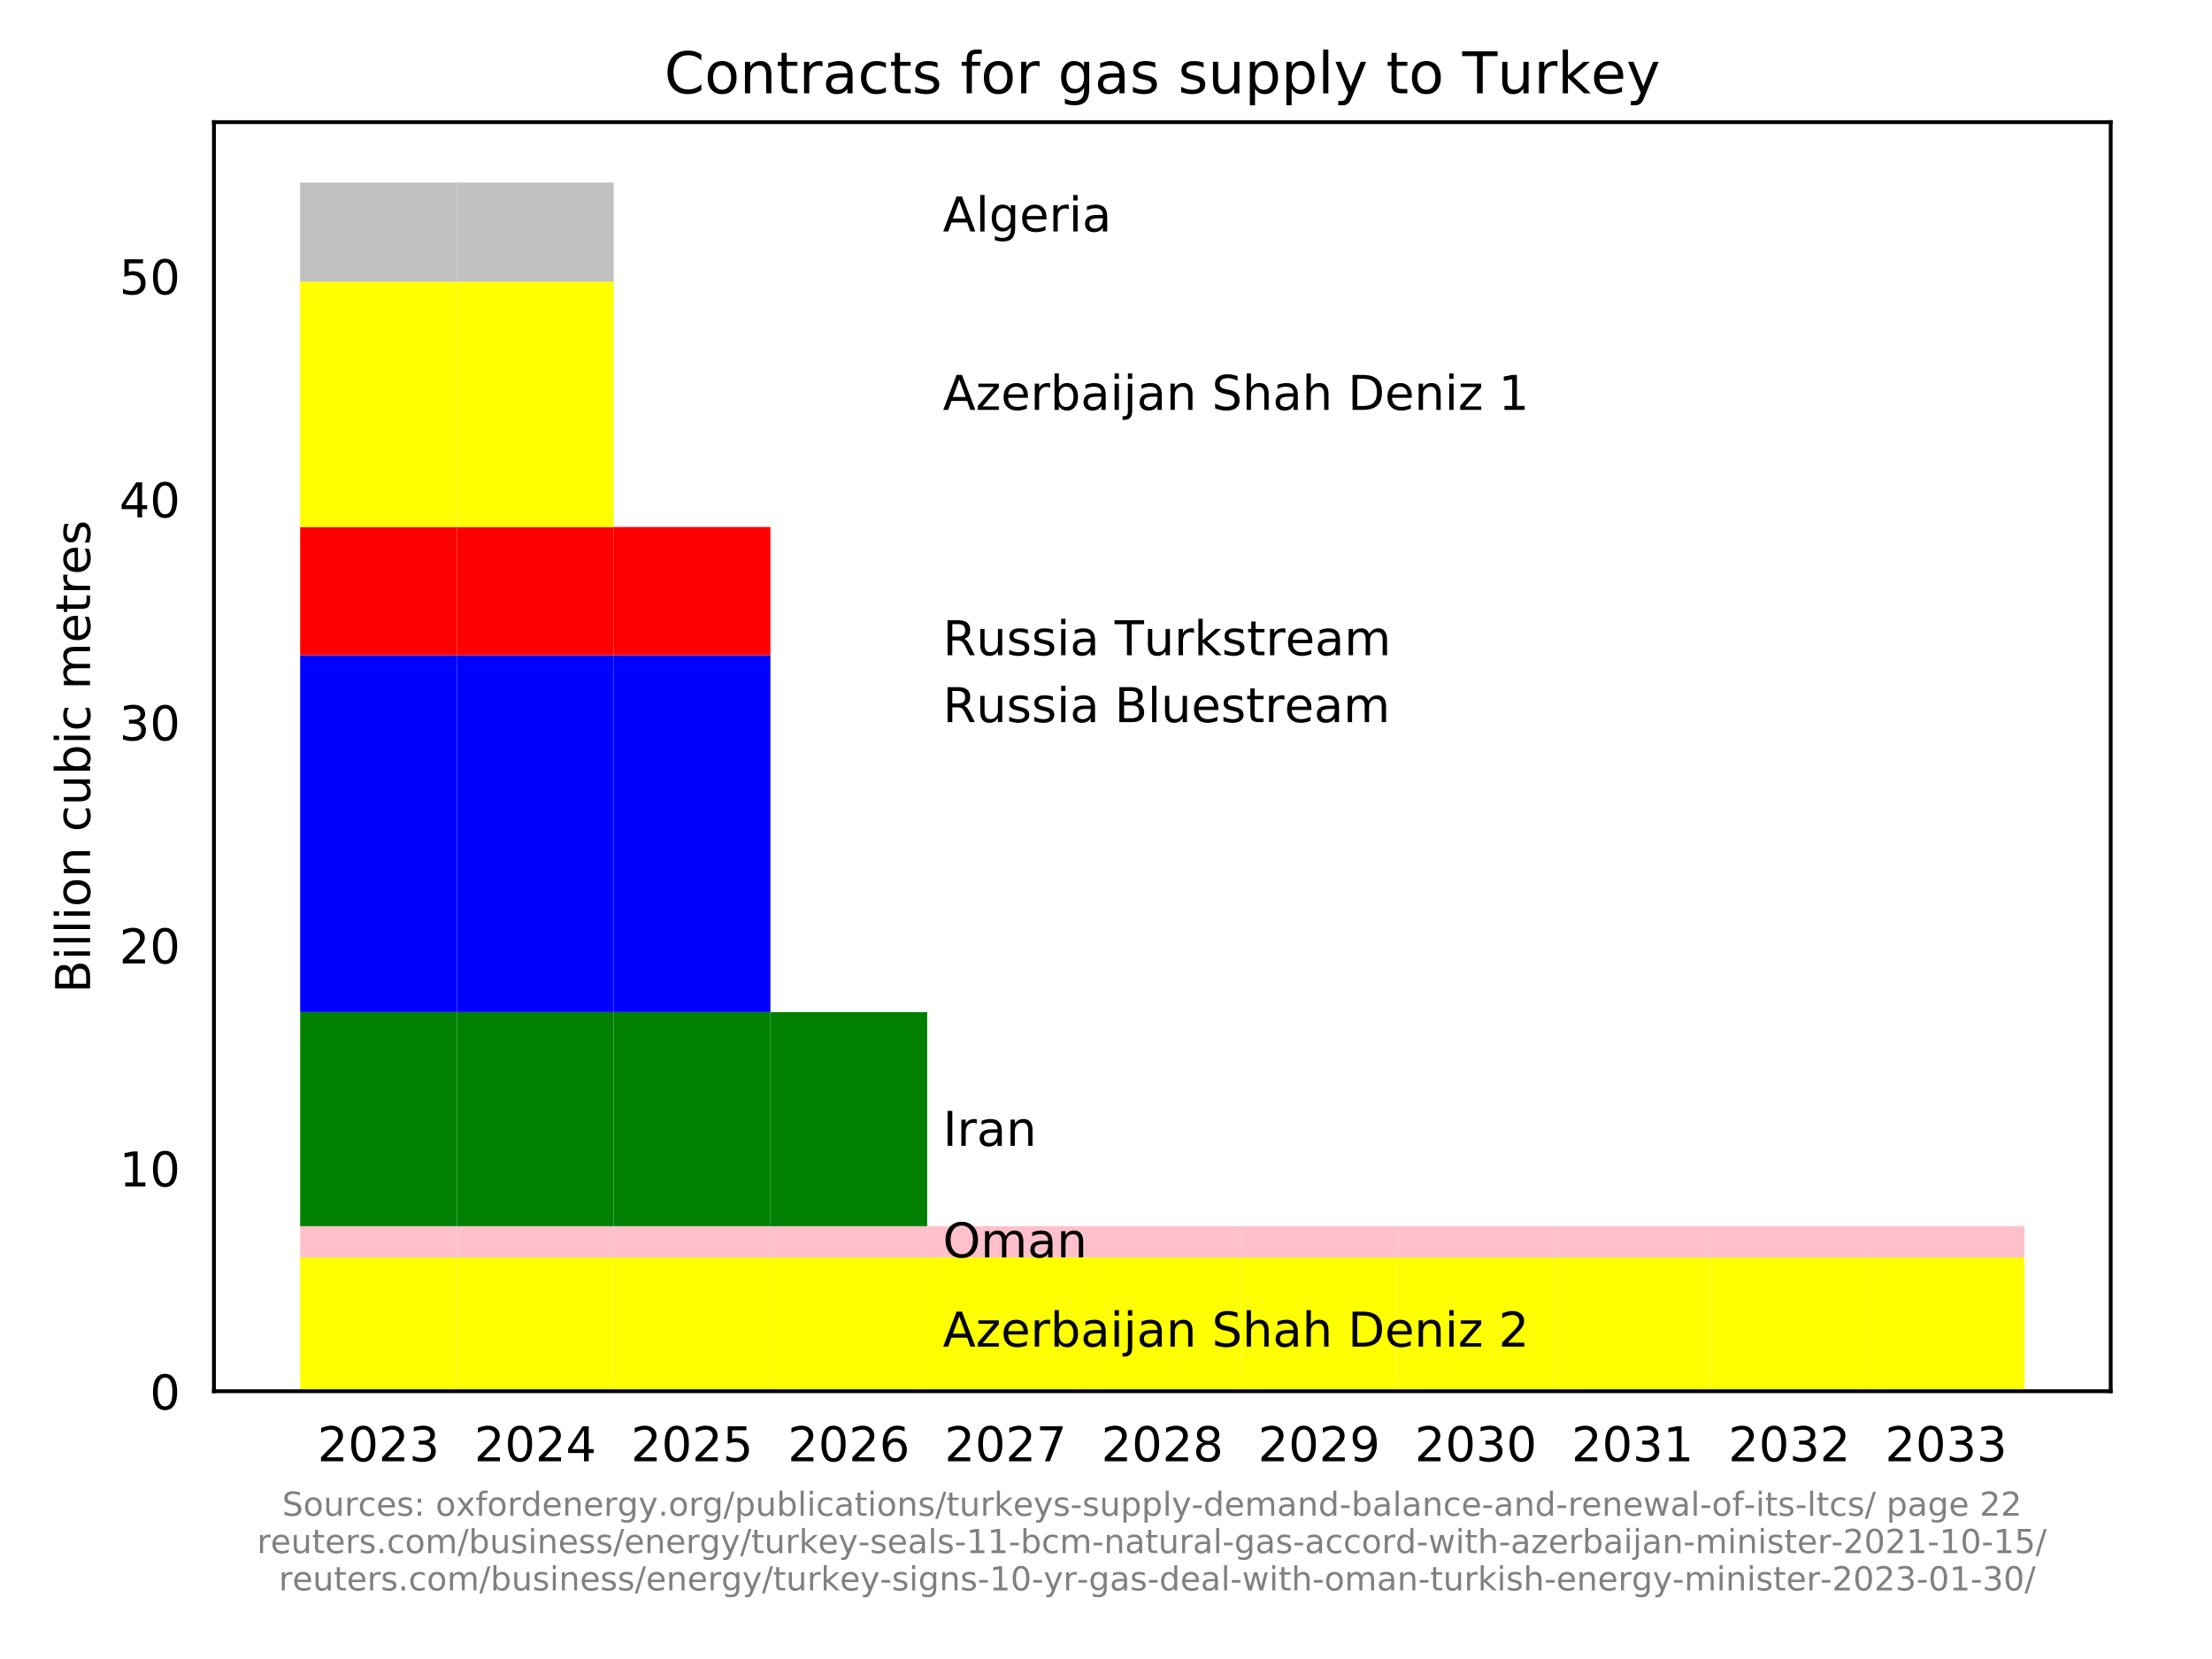 <?xml version="1.0" encoding="utf-8" standalone="no"?>
<!DOCTYPE svg PUBLIC "-//W3C//DTD SVG 1.1//EN"
  "http://www.w3.org/Graphics/SVG/1.1/DTD/svg11.dtd">
<!-- Created with matplotlib (https://matplotlib.org/) -->
<svg height="345.6pt" version="1.1" viewBox="0 0 460.8 345.6" width="460.8pt" xmlns="http://www.w3.org/2000/svg" xmlns:xlink="http://www.w3.org/1999/xlink">
 <defs>
  <style type="text/css">
*{stroke-linecap:butt;stroke-linejoin:round;}
  </style>
 </defs>
 <g id="figure_1">
  <g id="patch_1">
   <path d="M 0 345.6 
L 460.8 345.6 
L 460.8 0 
L 0 0 
z
" style="fill:#ffffff;"/>
  </g>
  <g id="axes_1">
   <g id="patch_2">
    <path d="M 44.57 289.816 
L 439.695 289.816 
L 439.695 25.44 
L 44.57 25.44 
z
" style="fill:#ffffff;"/>
   </g>
   <g id="patch_3">
    <path clip-path="url(#p6cb7cca1fc)" d="M 62.53 289.816 
L 95.185 289.816 
L 95.185 261.94 
L 62.53 261.94 
z
" style="fill:#ffff00;"/>
   </g>
   <g id="patch_4">
    <path clip-path="url(#p6cb7cca1fc)" d="M 95.185 289.816 
L 127.84 289.816 
L 127.84 261.94 
L 95.185 261.94 
z
" style="fill:#ffff00;"/>
   </g>
   <g id="patch_5">
    <path clip-path="url(#p6cb7cca1fc)" d="M 127.84 289.816 
L 160.495 289.816 
L 160.495 261.94 
L 127.84 261.94 
z
" style="fill:#ffff00;"/>
   </g>
   <g id="patch_6">
    <path clip-path="url(#p6cb7cca1fc)" d="M 160.495 289.816 
L 193.15 289.816 
L 193.15 261.94 
L 160.495 261.94 
z
" style="fill:#ffff00;"/>
   </g>
   <g id="patch_7">
    <path clip-path="url(#p6cb7cca1fc)" d="M 193.15 289.816 
L 225.805 289.816 
L 225.805 261.94 
L 193.15 261.94 
z
" style="fill:#ffff00;"/>
   </g>
   <g id="patch_8">
    <path clip-path="url(#p6cb7cca1fc)" d="M 225.805 289.816 
L 258.46 289.816 
L 258.46 261.94 
L 225.805 261.94 
z
" style="fill:#ffff00;"/>
   </g>
   <g id="patch_9">
    <path clip-path="url(#p6cb7cca1fc)" d="M 258.46 289.816 
L 291.115 289.816 
L 291.115 261.94 
L 258.46 261.94 
z
" style="fill:#ffff00;"/>
   </g>
   <g id="patch_10">
    <path clip-path="url(#p6cb7cca1fc)" d="M 291.115 289.816 
L 323.77 289.816 
L 323.77 261.94 
L 291.115 261.94 
z
" style="fill:#ffff00;"/>
   </g>
   <g id="patch_11">
    <path clip-path="url(#p6cb7cca1fc)" d="M 323.77 289.816 
L 356.425 289.816 
L 356.425 261.94 
L 323.77 261.94 
z
" style="fill:#ffff00;"/>
   </g>
   <g id="patch_12">
    <path clip-path="url(#p6cb7cca1fc)" d="M 356.425 289.816 
L 389.08 289.816 
L 389.08 261.94 
L 356.425 261.94 
z
" style="fill:#ffff00;"/>
   </g>
   <g id="patch_13">
    <path clip-path="url(#p6cb7cca1fc)" d="M 389.08 289.816 
L 421.735 289.816 
L 421.735 261.94 
L 389.08 261.94 
z
" style="fill:#ffff00;"/>
   </g>
   <g id="patch_14">
    <path clip-path="url(#p6cb7cca1fc)" d="M 62.53 261.94 
L 95.185 261.94 
L 95.185 255.435 
L 62.53 255.435 
z
" style="fill:#ffc0cb;"/>
   </g>
   <g id="patch_15">
    <path clip-path="url(#p6cb7cca1fc)" d="M 95.185 261.94 
L 127.84 261.94 
L 127.84 255.435 
L 95.185 255.435 
z
" style="fill:#ffc0cb;"/>
   </g>
   <g id="patch_16">
    <path clip-path="url(#p6cb7cca1fc)" d="M 127.84 261.94 
L 160.495 261.94 
L 160.495 255.435 
L 127.84 255.435 
z
" style="fill:#ffc0cb;"/>
   </g>
   <g id="patch_17">
    <path clip-path="url(#p6cb7cca1fc)" d="M 160.495 261.94 
L 193.15 261.94 
L 193.15 255.435 
L 160.495 255.435 
z
" style="fill:#ffc0cb;"/>
   </g>
   <g id="patch_18">
    <path clip-path="url(#p6cb7cca1fc)" d="M 193.15 261.94 
L 225.805 261.94 
L 225.805 255.435 
L 193.15 255.435 
z
" style="fill:#ffc0cb;"/>
   </g>
   <g id="patch_19">
    <path clip-path="url(#p6cb7cca1fc)" d="M 225.805 261.94 
L 258.46 261.94 
L 258.46 255.435 
L 225.805 255.435 
z
" style="fill:#ffc0cb;"/>
   </g>
   <g id="patch_20">
    <path clip-path="url(#p6cb7cca1fc)" d="M 258.46 261.94 
L 291.115 261.94 
L 291.115 255.435 
L 258.46 255.435 
z
" style="fill:#ffc0cb;"/>
   </g>
   <g id="patch_21">
    <path clip-path="url(#p6cb7cca1fc)" d="M 291.115 261.94 
L 323.77 261.94 
L 323.77 255.435 
L 291.115 255.435 
z
" style="fill:#ffc0cb;"/>
   </g>
   <g id="patch_22">
    <path clip-path="url(#p6cb7cca1fc)" d="M 323.77 261.94 
L 356.425 261.94 
L 356.425 255.435 
L 323.77 255.435 
z
" style="fill:#ffc0cb;"/>
   </g>
   <g id="patch_23">
    <path clip-path="url(#p6cb7cca1fc)" d="M 356.425 261.94 
L 389.08 261.94 
L 389.08 255.435 
L 356.425 255.435 
z
" style="fill:#ffc0cb;"/>
   </g>
   <g id="patch_24">
    <path clip-path="url(#p6cb7cca1fc)" d="M 389.08 261.94 
L 421.735 261.94 
L 421.735 255.435 
L 389.08 255.435 
z
" style="fill:#ffc0cb;"/>
   </g>
   <g id="patch_25">
    <path clip-path="url(#p6cb7cca1fc)" d="M 62.53 255.435 
L 95.185 255.435 
L 95.185 210.834 
L 62.53 210.834 
z
" style="fill:#008000;"/>
   </g>
   <g id="patch_26">
    <path clip-path="url(#p6cb7cca1fc)" d="M 95.185 255.435 
L 127.84 255.435 
L 127.84 210.834 
L 95.185 210.834 
z
" style="fill:#008000;"/>
   </g>
   <g id="patch_27">
    <path clip-path="url(#p6cb7cca1fc)" d="M 127.84 255.435 
L 160.495 255.435 
L 160.495 210.834 
L 127.84 210.834 
z
" style="fill:#008000;"/>
   </g>
   <g id="patch_28">
    <path clip-path="url(#p6cb7cca1fc)" d="M 160.495 255.435 
L 193.15 255.435 
L 193.15 210.834 
L 160.495 210.834 
z
" style="fill:#008000;"/>
   </g>
   <g id="patch_29">
    <path clip-path="url(#p6cb7cca1fc)" d="M 193.15 255.435 
L 225.805 255.435 
L 225.805 255.435 
L 193.15 255.435 
z
" style="fill:#008000;"/>
   </g>
   <g id="patch_30">
    <path clip-path="url(#p6cb7cca1fc)" d="M 225.805 255.435 
L 258.46 255.435 
L 258.46 255.435 
L 225.805 255.435 
z
" style="fill:#008000;"/>
   </g>
   <g id="patch_31">
    <path clip-path="url(#p6cb7cca1fc)" d="M 258.46 255.435 
L 291.115 255.435 
L 291.115 255.435 
L 258.46 255.435 
z
" style="fill:#008000;"/>
   </g>
   <g id="patch_32">
    <path clip-path="url(#p6cb7cca1fc)" d="M 291.115 255.435 
L 323.77 255.435 
L 323.77 255.435 
L 291.115 255.435 
z
" style="fill:#008000;"/>
   </g>
   <g id="patch_33">
    <path clip-path="url(#p6cb7cca1fc)" d="M 323.77 255.435 
L 356.425 255.435 
L 356.425 255.435 
L 323.77 255.435 
z
" style="fill:#008000;"/>
   </g>
   <g id="patch_34">
    <path clip-path="url(#p6cb7cca1fc)" d="M 356.425 255.435 
L 389.08 255.435 
L 389.08 255.435 
L 356.425 255.435 
z
" style="fill:#008000;"/>
   </g>
   <g id="patch_35">
    <path clip-path="url(#p6cb7cca1fc)" d="M 389.08 255.435 
L 421.735 255.435 
L 421.735 255.435 
L 389.08 255.435 
z
" style="fill:#008000;"/>
   </g>
   <g id="patch_36">
    <path clip-path="url(#p6cb7cca1fc)" d="M 62.53 210.834 
L 95.185 210.834 
L 95.185 136.497 
L 62.53 136.497 
z
" style="fill:#0000ff;"/>
   </g>
   <g id="patch_37">
    <path clip-path="url(#p6cb7cca1fc)" d="M 95.185 210.834 
L 127.84 210.834 
L 127.84 136.497 
L 95.185 136.497 
z
" style="fill:#0000ff;"/>
   </g>
   <g id="patch_38">
    <path clip-path="url(#p6cb7cca1fc)" d="M 127.84 210.834 
L 160.495 210.834 
L 160.495 136.497 
L 127.84 136.497 
z
" style="fill:#0000ff;"/>
   </g>
   <g id="patch_39">
    <path clip-path="url(#p6cb7cca1fc)" d="M 160.495 210.834 
L 193.15 210.834 
L 193.15 210.834 
L 160.495 210.834 
z
" style="fill:#0000ff;"/>
   </g>
   <g id="patch_40">
    <path clip-path="url(#p6cb7cca1fc)" d="M 193.15 255.435 
L 225.805 255.435 
L 225.805 255.435 
L 193.15 255.435 
z
" style="fill:#0000ff;"/>
   </g>
   <g id="patch_41">
    <path clip-path="url(#p6cb7cca1fc)" d="M 225.805 255.435 
L 258.46 255.435 
L 258.46 255.435 
L 225.805 255.435 
z
" style="fill:#0000ff;"/>
   </g>
   <g id="patch_42">
    <path clip-path="url(#p6cb7cca1fc)" d="M 258.46 255.435 
L 291.115 255.435 
L 291.115 255.435 
L 258.46 255.435 
z
" style="fill:#0000ff;"/>
   </g>
   <g id="patch_43">
    <path clip-path="url(#p6cb7cca1fc)" d="M 291.115 255.435 
L 323.77 255.435 
L 323.77 255.435 
L 291.115 255.435 
z
" style="fill:#0000ff;"/>
   </g>
   <g id="patch_44">
    <path clip-path="url(#p6cb7cca1fc)" d="M 323.77 255.435 
L 356.425 255.435 
L 356.425 255.435 
L 323.77 255.435 
z
" style="fill:#0000ff;"/>
   </g>
   <g id="patch_45">
    <path clip-path="url(#p6cb7cca1fc)" d="M 356.425 255.435 
L 389.08 255.435 
L 389.08 255.435 
L 356.425 255.435 
z
" style="fill:#0000ff;"/>
   </g>
   <g id="patch_46">
    <path clip-path="url(#p6cb7cca1fc)" d="M 389.08 255.435 
L 421.735 255.435 
L 421.735 255.435 
L 389.08 255.435 
z
" style="fill:#0000ff;"/>
   </g>
   <g id="patch_47">
    <path clip-path="url(#p6cb7cca1fc)" d="M 62.53 136.497 
L 95.185 136.497 
L 95.185 109.783 
L 62.53 109.783 
z
" style="fill:#ff0000;"/>
   </g>
   <g id="patch_48">
    <path clip-path="url(#p6cb7cca1fc)" d="M 95.185 136.497 
L 127.84 136.497 
L 127.84 109.783 
L 95.185 109.783 
z
" style="fill:#ff0000;"/>
   </g>
   <g id="patch_49">
    <path clip-path="url(#p6cb7cca1fc)" d="M 127.84 136.497 
L 160.495 136.497 
L 160.495 109.783 
L 127.84 109.783 
z
" style="fill:#ff0000;"/>
   </g>
   <g id="patch_50">
    <path clip-path="url(#p6cb7cca1fc)" d="M 160.495 210.834 
L 193.15 210.834 
L 193.15 210.834 
L 160.495 210.834 
z
" style="fill:#ff0000;"/>
   </g>
   <g id="patch_51">
    <path clip-path="url(#p6cb7cca1fc)" d="M 193.15 255.435 
L 225.805 255.435 
L 225.805 255.435 
L 193.15 255.435 
z
" style="fill:#ff0000;"/>
   </g>
   <g id="patch_52">
    <path clip-path="url(#p6cb7cca1fc)" d="M 225.805 255.435 
L 258.46 255.435 
L 258.46 255.435 
L 225.805 255.435 
z
" style="fill:#ff0000;"/>
   </g>
   <g id="patch_53">
    <path clip-path="url(#p6cb7cca1fc)" d="M 258.46 255.435 
L 291.115 255.435 
L 291.115 255.435 
L 258.46 255.435 
z
" style="fill:#ff0000;"/>
   </g>
   <g id="patch_54">
    <path clip-path="url(#p6cb7cca1fc)" d="M 291.115 255.435 
L 323.77 255.435 
L 323.77 255.435 
L 291.115 255.435 
z
" style="fill:#ff0000;"/>
   </g>
   <g id="patch_55">
    <path clip-path="url(#p6cb7cca1fc)" d="M 323.77 255.435 
L 356.425 255.435 
L 356.425 255.435 
L 323.77 255.435 
z
" style="fill:#ff0000;"/>
   </g>
   <g id="patch_56">
    <path clip-path="url(#p6cb7cca1fc)" d="M 356.425 255.435 
L 389.08 255.435 
L 389.08 255.435 
L 356.425 255.435 
z
" style="fill:#ff0000;"/>
   </g>
   <g id="patch_57">
    <path clip-path="url(#p6cb7cca1fc)" d="M 389.08 255.435 
L 421.735 255.435 
L 421.735 255.435 
L 389.08 255.435 
z
" style="fill:#ff0000;"/>
   </g>
   <g id="patch_58">
    <path clip-path="url(#p6cb7cca1fc)" d="M 62.53 109.783 
L 95.185 109.783 
L 95.185 58.676 
L 62.53 58.676 
z
" style="fill:#ffff00;"/>
   </g>
   <g id="patch_59">
    <path clip-path="url(#p6cb7cca1fc)" d="M 95.185 109.783 
L 127.84 109.783 
L 127.84 58.676 
L 95.185 58.676 
z
" style="fill:#ffff00;"/>
   </g>
   <g id="patch_60">
    <path clip-path="url(#p6cb7cca1fc)" d="M 127.84 109.783 
L 160.495 109.783 
L 160.495 109.783 
L 127.84 109.783 
z
" style="fill:#ffff00;"/>
   </g>
   <g id="patch_61">
    <path clip-path="url(#p6cb7cca1fc)" d="M 160.495 210.834 
L 193.15 210.834 
L 193.15 210.834 
L 160.495 210.834 
z
" style="fill:#ffff00;"/>
   </g>
   <g id="patch_62">
    <path clip-path="url(#p6cb7cca1fc)" d="M 193.15 255.435 
L 225.805 255.435 
L 225.805 255.435 
L 193.15 255.435 
z
" style="fill:#ffff00;"/>
   </g>
   <g id="patch_63">
    <path clip-path="url(#p6cb7cca1fc)" d="M 225.805 255.435 
L 258.46 255.435 
L 258.46 255.435 
L 225.805 255.435 
z
" style="fill:#ffff00;"/>
   </g>
   <g id="patch_64">
    <path clip-path="url(#p6cb7cca1fc)" d="M 258.46 255.435 
L 291.115 255.435 
L 291.115 255.435 
L 258.46 255.435 
z
" style="fill:#ffff00;"/>
   </g>
   <g id="patch_65">
    <path clip-path="url(#p6cb7cca1fc)" d="M 291.115 255.435 
L 323.77 255.435 
L 323.77 255.435 
L 291.115 255.435 
z
" style="fill:#ffff00;"/>
   </g>
   <g id="patch_66">
    <path clip-path="url(#p6cb7cca1fc)" d="M 323.77 255.435 
L 356.425 255.435 
L 356.425 255.435 
L 323.77 255.435 
z
" style="fill:#ffff00;"/>
   </g>
   <g id="patch_67">
    <path clip-path="url(#p6cb7cca1fc)" d="M 356.425 255.435 
L 389.08 255.435 
L 389.08 255.435 
L 356.425 255.435 
z
" style="fill:#ffff00;"/>
   </g>
   <g id="patch_68">
    <path clip-path="url(#p6cb7cca1fc)" d="M 389.08 255.435 
L 421.735 255.435 
L 421.735 255.435 
L 389.08 255.435 
z
" style="fill:#ffff00;"/>
   </g>
   <g id="patch_69">
    <path clip-path="url(#p6cb7cca1fc)" d="M 62.53 58.676 
L 95.185 58.676 
L 95.185 38.029 
L 62.53 38.029 
z
" style="fill:#c0c0c0;"/>
   </g>
   <g id="patch_70">
    <path clip-path="url(#p6cb7cca1fc)" d="M 95.185 58.676 
L 127.84 58.676 
L 127.84 38.029 
L 95.185 38.029 
z
" style="fill:#c0c0c0;"/>
   </g>
   <g id="patch_71">
    <path clip-path="url(#p6cb7cca1fc)" d="M 127.84 109.783 
L 160.495 109.783 
L 160.495 109.783 
L 127.84 109.783 
z
" style="fill:#c0c0c0;"/>
   </g>
   <g id="patch_72">
    <path clip-path="url(#p6cb7cca1fc)" d="M 160.495 210.834 
L 193.15 210.834 
L 193.15 210.834 
L 160.495 210.834 
z
" style="fill:#c0c0c0;"/>
   </g>
   <g id="patch_73">
    <path clip-path="url(#p6cb7cca1fc)" d="M 193.15 255.435 
L 225.805 255.435 
L 225.805 255.435 
L 193.15 255.435 
z
" style="fill:#c0c0c0;"/>
   </g>
   <g id="patch_74">
    <path clip-path="url(#p6cb7cca1fc)" d="M 225.805 255.435 
L 258.46 255.435 
L 258.46 255.435 
L 225.805 255.435 
z
" style="fill:#c0c0c0;"/>
   </g>
   <g id="patch_75">
    <path clip-path="url(#p6cb7cca1fc)" d="M 258.46 255.435 
L 291.115 255.435 
L 291.115 255.435 
L 258.46 255.435 
z
" style="fill:#c0c0c0;"/>
   </g>
   <g id="patch_76">
    <path clip-path="url(#p6cb7cca1fc)" d="M 291.115 255.435 
L 323.77 255.435 
L 323.77 255.435 
L 291.115 255.435 
z
" style="fill:#c0c0c0;"/>
   </g>
   <g id="patch_77">
    <path clip-path="url(#p6cb7cca1fc)" d="M 323.77 255.435 
L 356.425 255.435 
L 356.425 255.435 
L 323.77 255.435 
z
" style="fill:#c0c0c0;"/>
   </g>
   <g id="patch_78">
    <path clip-path="url(#p6cb7cca1fc)" d="M 356.425 255.435 
L 389.08 255.435 
L 389.08 255.435 
L 356.425 255.435 
z
" style="fill:#c0c0c0;"/>
   </g>
   <g id="patch_79">
    <path clip-path="url(#p6cb7cca1fc)" d="M 389.08 255.435 
L 421.735 255.435 
L 421.735 255.435 
L 389.08 255.435 
z
" style="fill:#c0c0c0;"/>
   </g>
   <g id="matplotlib.axis_1">
    <g id="xtick_1">
     <g id="text_1">
      <!-- 2023 -->
      <defs>
       <path d="M 19.188 8.297 
L 53.609 8.297 
L 53.609 0 
L 7.328 0 
L 7.328 8.297 
Q 12.938 14.109 22.625 23.891 
Q 32.328 33.688 34.812 36.531 
Q 39.547 41.844 41.422 45.531 
Q 43.312 49.219 43.312 52.781 
Q 43.312 58.594 39.234 62.25 
Q 35.156 65.922 28.609 65.922 
Q 23.969 65.922 18.812 64.312 
Q 13.672 62.703 7.812 59.422 
L 7.812 69.391 
Q 13.766 71.781 18.938 73 
Q 24.125 74.219 28.422 74.219 
Q 39.75 74.219 46.484 68.547 
Q 53.219 62.891 53.219 53.422 
Q 53.219 48.922 51.531 44.891 
Q 49.859 40.875 45.406 35.406 
Q 44.188 33.984 37.641 27.219 
Q 31.109 20.453 19.188 8.297 
z
" id="DejaVuSans-50"/>
       <path d="M 31.781 66.406 
Q 24.172 66.406 20.328 58.906 
Q 16.5 51.422 16.5 36.375 
Q 16.5 21.391 20.328 13.891 
Q 24.172 6.391 31.781 6.391 
Q 39.453 6.391 43.281 13.891 
Q 47.125 21.391 47.125 36.375 
Q 47.125 51.422 43.281 58.906 
Q 39.453 66.406 31.781 66.406 
z
M 31.781 74.219 
Q 44.047 74.219 50.516 64.516 
Q 56.984 54.828 56.984 36.375 
Q 56.984 17.969 50.516 8.266 
Q 44.047 -1.422 31.781 -1.422 
Q 19.531 -1.422 13.062 8.266 
Q 6.594 17.969 6.594 36.375 
Q 6.594 54.828 13.062 64.516 
Q 19.531 74.219 31.781 74.219 
z
" id="DejaVuSans-48"/>
       <path d="M 40.578 39.312 
Q 47.656 37.797 51.625 33 
Q 55.609 28.219 55.609 21.188 
Q 55.609 10.406 48.188 4.484 
Q 40.766 -1.422 27.094 -1.422 
Q 22.516 -1.422 17.656 -0.516 
Q 12.797 0.391 7.625 2.203 
L 7.625 11.719 
Q 11.719 9.328 16.594 8.109 
Q 21.484 6.891 26.812 6.891 
Q 36.078 6.891 40.938 10.547 
Q 45.797 14.203 45.797 21.188 
Q 45.797 27.641 41.281 31.266 
Q 36.766 34.906 28.719 34.906 
L 20.219 34.906 
L 20.219 43.016 
L 29.109 43.016 
Q 36.375 43.016 40.234 45.922 
Q 44.094 48.828 44.094 54.297 
Q 44.094 59.906 40.109 62.906 
Q 36.141 65.922 28.719 65.922 
Q 24.656 65.922 20.016 65.031 
Q 15.375 64.156 9.812 62.312 
L 9.812 71.094 
Q 15.438 72.656 20.344 73.438 
Q 25.25 74.219 29.594 74.219 
Q 40.828 74.219 47.359 69.109 
Q 53.906 64.016 53.906 55.328 
Q 53.906 49.266 50.438 45.094 
Q 46.969 40.922 40.578 39.312 
z
" id="DejaVuSans-51"/>
      </defs>
      <g transform="translate(66.133 304.414)scale(0.1 -0.1)">
       <use xlink:href="#DejaVuSans-50"/>
       <use x="63.623" xlink:href="#DejaVuSans-48"/>
       <use x="127.246" xlink:href="#DejaVuSans-50"/>
       <use x="190.869" xlink:href="#DejaVuSans-51"/>
      </g>
     </g>
    </g>
    <g id="xtick_2">
     <g id="text_2">
      <!-- 2024 -->
      <defs>
       <path d="M 37.797 64.312 
L 12.891 25.391 
L 37.797 25.391 
z
M 35.203 72.906 
L 47.609 72.906 
L 47.609 25.391 
L 58.016 25.391 
L 58.016 17.188 
L 47.609 17.188 
L 47.609 0 
L 37.797 0 
L 37.797 17.188 
L 4.891 17.188 
L 4.891 26.703 
z
" id="DejaVuSans-52"/>
      </defs>
      <g transform="translate(98.788 304.414)scale(0.1 -0.1)">
       <use xlink:href="#DejaVuSans-50"/>
       <use x="63.623" xlink:href="#DejaVuSans-48"/>
       <use x="127.246" xlink:href="#DejaVuSans-50"/>
       <use x="190.869" xlink:href="#DejaVuSans-52"/>
      </g>
     </g>
    </g>
    <g id="xtick_3">
     <g id="text_3">
      <!-- 2025 -->
      <defs>
       <path d="M 10.797 72.906 
L 49.516 72.906 
L 49.516 64.594 
L 19.828 64.594 
L 19.828 46.734 
Q 21.969 47.469 24.109 47.828 
Q 26.266 48.188 28.422 48.188 
Q 40.625 48.188 47.75 41.5 
Q 54.891 34.812 54.891 23.391 
Q 54.891 11.625 47.562 5.094 
Q 40.234 -1.422 26.906 -1.422 
Q 22.312 -1.422 17.547 -0.641 
Q 12.797 0.141 7.719 1.703 
L 7.719 11.625 
Q 12.109 9.234 16.797 8.062 
Q 21.484 6.891 26.703 6.891 
Q 35.156 6.891 40.078 11.328 
Q 45.016 15.766 45.016 23.391 
Q 45.016 31 40.078 35.438 
Q 35.156 39.891 26.703 39.891 
Q 22.75 39.891 18.812 39.016 
Q 14.891 38.141 10.797 36.281 
z
" id="DejaVuSans-53"/>
      </defs>
      <g transform="translate(131.443 304.414)scale(0.1 -0.1)">
       <use xlink:href="#DejaVuSans-50"/>
       <use x="63.623" xlink:href="#DejaVuSans-48"/>
       <use x="127.246" xlink:href="#DejaVuSans-50"/>
       <use x="190.869" xlink:href="#DejaVuSans-53"/>
      </g>
     </g>
    </g>
    <g id="xtick_4">
     <g id="text_4">
      <!-- 2026 -->
      <defs>
       <path d="M 33.016 40.375 
Q 26.375 40.375 22.484 35.828 
Q 18.609 31.297 18.609 23.391 
Q 18.609 15.531 22.484 10.953 
Q 26.375 6.391 33.016 6.391 
Q 39.656 6.391 43.531 10.953 
Q 47.406 15.531 47.406 23.391 
Q 47.406 31.297 43.531 35.828 
Q 39.656 40.375 33.016 40.375 
z
M 52.594 71.297 
L 52.594 62.312 
Q 48.875 64.062 45.094 64.984 
Q 41.312 65.922 37.594 65.922 
Q 27.828 65.922 22.672 59.328 
Q 17.531 52.734 16.797 39.406 
Q 19.672 43.656 24.016 45.922 
Q 28.375 48.188 33.594 48.188 
Q 44.578 48.188 50.953 41.516 
Q 57.328 34.859 57.328 23.391 
Q 57.328 12.156 50.688 5.359 
Q 44.047 -1.422 33.016 -1.422 
Q 20.359 -1.422 13.672 8.266 
Q 6.984 17.969 6.984 36.375 
Q 6.984 53.656 15.188 63.938 
Q 23.391 74.219 37.203 74.219 
Q 40.922 74.219 44.703 73.484 
Q 48.484 72.75 52.594 71.297 
z
" id="DejaVuSans-54"/>
      </defs>
      <g transform="translate(164.098 304.414)scale(0.1 -0.1)">
       <use xlink:href="#DejaVuSans-50"/>
       <use x="63.623" xlink:href="#DejaVuSans-48"/>
       <use x="127.246" xlink:href="#DejaVuSans-50"/>
       <use x="190.869" xlink:href="#DejaVuSans-54"/>
      </g>
     </g>
    </g>
    <g id="xtick_5">
     <g id="text_5">
      <!-- 2027 -->
      <defs>
       <path d="M 8.203 72.906 
L 55.078 72.906 
L 55.078 68.703 
L 28.609 0 
L 18.312 0 
L 43.219 64.594 
L 8.203 64.594 
z
" id="DejaVuSans-55"/>
      </defs>
      <g transform="translate(196.753 304.414)scale(0.1 -0.1)">
       <use xlink:href="#DejaVuSans-50"/>
       <use x="63.623" xlink:href="#DejaVuSans-48"/>
       <use x="127.246" xlink:href="#DejaVuSans-50"/>
       <use x="190.869" xlink:href="#DejaVuSans-55"/>
      </g>
     </g>
    </g>
    <g id="xtick_6">
     <g id="text_6">
      <!-- 2028 -->
      <defs>
       <path d="M 31.781 34.625 
Q 24.75 34.625 20.719 30.859 
Q 16.703 27.094 16.703 20.516 
Q 16.703 13.922 20.719 10.156 
Q 24.75 6.391 31.781 6.391 
Q 38.812 6.391 42.859 10.172 
Q 46.922 13.969 46.922 20.516 
Q 46.922 27.094 42.891 30.859 
Q 38.875 34.625 31.781 34.625 
z
M 21.922 38.812 
Q 15.578 40.375 12.031 44.719 
Q 8.5 49.078 8.5 55.328 
Q 8.5 64.062 14.719 69.141 
Q 20.953 74.219 31.781 74.219 
Q 42.672 74.219 48.875 69.141 
Q 55.078 64.062 55.078 55.328 
Q 55.078 49.078 51.531 44.719 
Q 48 40.375 41.703 38.812 
Q 48.828 37.156 52.797 32.312 
Q 56.781 27.484 56.781 20.516 
Q 56.781 9.906 50.312 4.234 
Q 43.844 -1.422 31.781 -1.422 
Q 19.734 -1.422 13.25 4.234 
Q 6.781 9.906 6.781 20.516 
Q 6.781 27.484 10.781 32.312 
Q 14.797 37.156 21.922 38.812 
z
M 18.312 54.391 
Q 18.312 48.734 21.844 45.562 
Q 25.391 42.391 31.781 42.391 
Q 38.141 42.391 41.719 45.562 
Q 45.312 48.734 45.312 54.391 
Q 45.312 60.062 41.719 63.234 
Q 38.141 66.406 31.781 66.406 
Q 25.391 66.406 21.844 63.234 
Q 18.312 60.062 18.312 54.391 
z
" id="DejaVuSans-56"/>
      </defs>
      <g transform="translate(229.407 304.414)scale(0.1 -0.1)">
       <use xlink:href="#DejaVuSans-50"/>
       <use x="63.623" xlink:href="#DejaVuSans-48"/>
       <use x="127.246" xlink:href="#DejaVuSans-50"/>
       <use x="190.869" xlink:href="#DejaVuSans-56"/>
      </g>
     </g>
    </g>
    <g id="xtick_7">
     <g id="text_7">
      <!-- 2029 -->
      <defs>
       <path d="M 10.984 1.516 
L 10.984 10.5 
Q 14.703 8.734 18.5 7.812 
Q 22.312 6.891 25.984 6.891 
Q 35.75 6.891 40.891 13.453 
Q 46.047 20.016 46.781 33.406 
Q 43.953 29.203 39.594 26.953 
Q 35.25 24.703 29.984 24.703 
Q 19.047 24.703 12.672 31.312 
Q 6.297 37.938 6.297 49.422 
Q 6.297 60.641 12.938 67.422 
Q 19.578 74.219 30.609 74.219 
Q 43.266 74.219 49.922 64.516 
Q 56.594 54.828 56.594 36.375 
Q 56.594 19.141 48.406 8.859 
Q 40.234 -1.422 26.422 -1.422 
Q 22.703 -1.422 18.891 -0.688 
Q 15.094 0.047 10.984 1.516 
z
M 30.609 32.422 
Q 37.25 32.422 41.125 36.953 
Q 45.016 41.5 45.016 49.422 
Q 45.016 57.281 41.125 61.844 
Q 37.25 66.406 30.609 66.406 
Q 23.969 66.406 20.094 61.844 
Q 16.219 57.281 16.219 49.422 
Q 16.219 41.5 20.094 36.953 
Q 23.969 32.422 30.609 32.422 
z
" id="DejaVuSans-57"/>
      </defs>
      <g transform="translate(262.062 304.414)scale(0.1 -0.1)">
       <use xlink:href="#DejaVuSans-50"/>
       <use x="63.623" xlink:href="#DejaVuSans-48"/>
       <use x="127.246" xlink:href="#DejaVuSans-50"/>
       <use x="190.869" xlink:href="#DejaVuSans-57"/>
      </g>
     </g>
    </g>
    <g id="xtick_8">
     <g id="text_8">
      <!-- 2030 -->
      <g transform="translate(294.717 304.414)scale(0.1 -0.1)">
       <use xlink:href="#DejaVuSans-50"/>
       <use x="63.623" xlink:href="#DejaVuSans-48"/>
       <use x="127.246" xlink:href="#DejaVuSans-51"/>
       <use x="190.869" xlink:href="#DejaVuSans-48"/>
      </g>
     </g>
    </g>
    <g id="xtick_9">
     <g id="text_9">
      <!-- 2031 -->
      <defs>
       <path d="M 12.406 8.297 
L 28.516 8.297 
L 28.516 63.922 
L 10.984 60.406 
L 10.984 69.391 
L 28.422 72.906 
L 38.281 72.906 
L 38.281 8.297 
L 54.391 8.297 
L 54.391 0 
L 12.406 0 
z
" id="DejaVuSans-49"/>
      </defs>
      <g transform="translate(327.372 304.414)scale(0.1 -0.1)">
       <use xlink:href="#DejaVuSans-50"/>
       <use x="63.623" xlink:href="#DejaVuSans-48"/>
       <use x="127.246" xlink:href="#DejaVuSans-51"/>
       <use x="190.869" xlink:href="#DejaVuSans-49"/>
      </g>
     </g>
    </g>
    <g id="xtick_10">
     <g id="text_10">
      <!-- 2032 -->
      <g transform="translate(360.027 304.414)scale(0.1 -0.1)">
       <use xlink:href="#DejaVuSans-50"/>
       <use x="63.623" xlink:href="#DejaVuSans-48"/>
       <use x="127.246" xlink:href="#DejaVuSans-51"/>
       <use x="190.869" xlink:href="#DejaVuSans-50"/>
      </g>
     </g>
    </g>
    <g id="xtick_11">
     <g id="text_11">
      <!-- 2033 -->
      <g transform="translate(392.682 304.414)scale(0.1 -0.1)">
       <use xlink:href="#DejaVuSans-50"/>
       <use x="63.623" xlink:href="#DejaVuSans-48"/>
       <use x="127.246" xlink:href="#DejaVuSans-51"/>
       <use x="190.869" xlink:href="#DejaVuSans-51"/>
      </g>
     </g>
    </g>
    <g id="text_12">
     <!-- Sources: oxfordenergy.org/publications/turkeys-supply-demand-balance-and-renewal-of-its-ltcs/ page 22  -->
     <defs>
      <path d="M 53.516 70.516 
L 53.516 60.891 
Q 47.906 63.578 42.922 64.891 
Q 37.938 66.219 33.297 66.219 
Q 25.25 66.219 20.875 63.094 
Q 16.5 59.969 16.5 54.203 
Q 16.5 49.359 19.406 46.891 
Q 22.312 44.438 30.422 42.922 
L 36.375 41.703 
Q 47.406 39.594 52.656 34.297 
Q 57.906 29 57.906 20.125 
Q 57.906 9.516 50.797 4.047 
Q 43.703 -1.422 29.984 -1.422 
Q 24.812 -1.422 18.969 -0.25 
Q 13.141 0.922 6.891 3.219 
L 6.891 13.375 
Q 12.891 10.016 18.656 8.297 
Q 24.422 6.594 29.984 6.594 
Q 38.422 6.594 43.016 9.906 
Q 47.609 13.234 47.609 19.391 
Q 47.609 24.75 44.312 27.781 
Q 41.016 30.812 33.5 32.328 
L 27.484 33.5 
Q 16.453 35.688 11.516 40.375 
Q 6.594 45.062 6.594 53.422 
Q 6.594 63.094 13.406 68.656 
Q 20.219 74.219 32.172 74.219 
Q 37.312 74.219 42.625 73.281 
Q 47.953 72.359 53.516 70.516 
z
" id="DejaVuSans-83"/>
      <path d="M 30.609 48.391 
Q 23.391 48.391 19.188 42.75 
Q 14.984 37.109 14.984 27.297 
Q 14.984 17.484 19.156 11.844 
Q 23.344 6.203 30.609 6.203 
Q 37.797 6.203 41.984 11.859 
Q 46.188 17.531 46.188 27.297 
Q 46.188 37.016 41.984 42.703 
Q 37.797 48.391 30.609 48.391 
z
M 30.609 56 
Q 42.328 56 49.016 48.375 
Q 55.719 40.766 55.719 27.297 
Q 55.719 13.875 49.016 6.219 
Q 42.328 -1.422 30.609 -1.422 
Q 18.844 -1.422 12.172 6.219 
Q 5.516 13.875 5.516 27.297 
Q 5.516 40.766 12.172 48.375 
Q 18.844 56 30.609 56 
z
" id="DejaVuSans-111"/>
      <path d="M 8.5 21.578 
L 8.5 54.688 
L 17.484 54.688 
L 17.484 21.922 
Q 17.484 14.156 20.5 10.266 
Q 23.531 6.391 29.594 6.391 
Q 36.859 6.391 41.078 11.031 
Q 45.312 15.672 45.312 23.688 
L 45.312 54.688 
L 54.297 54.688 
L 54.297 0 
L 45.312 0 
L 45.312 8.406 
Q 42.047 3.422 37.719 1 
Q 33.406 -1.422 27.688 -1.422 
Q 18.266 -1.422 13.375 4.438 
Q 8.5 10.297 8.5 21.578 
z
M 31.109 56 
z
" id="DejaVuSans-117"/>
      <path d="M 41.109 46.297 
Q 39.594 47.172 37.812 47.578 
Q 36.031 48 33.891 48 
Q 26.266 48 22.188 43.047 
Q 18.109 38.094 18.109 28.812 
L 18.109 0 
L 9.078 0 
L 9.078 54.688 
L 18.109 54.688 
L 18.109 46.188 
Q 20.953 51.172 25.484 53.578 
Q 30.031 56 36.531 56 
Q 37.453 56 38.578 55.875 
Q 39.703 55.766 41.062 55.516 
z
" id="DejaVuSans-114"/>
      <path d="M 48.781 52.594 
L 48.781 44.188 
Q 44.969 46.297 41.141 47.344 
Q 37.312 48.391 33.406 48.391 
Q 24.656 48.391 19.812 42.844 
Q 14.984 37.312 14.984 27.297 
Q 14.984 17.281 19.812 11.734 
Q 24.656 6.203 33.406 6.203 
Q 37.312 6.203 41.141 7.25 
Q 44.969 8.297 48.781 10.406 
L 48.781 2.094 
Q 45.016 0.344 40.984 -0.531 
Q 36.969 -1.422 32.422 -1.422 
Q 20.062 -1.422 12.781 6.344 
Q 5.516 14.109 5.516 27.297 
Q 5.516 40.672 12.859 48.328 
Q 20.219 56 33.016 56 
Q 37.156 56 41.109 55.141 
Q 45.062 54.297 48.781 52.594 
z
" id="DejaVuSans-99"/>
      <path d="M 56.203 29.594 
L 56.203 25.203 
L 14.891 25.203 
Q 15.484 15.922 20.484 11.062 
Q 25.484 6.203 34.422 6.203 
Q 39.594 6.203 44.453 7.469 
Q 49.312 8.734 54.109 11.281 
L 54.109 2.781 
Q 49.266 0.734 44.188 -0.344 
Q 39.109 -1.422 33.891 -1.422 
Q 20.797 -1.422 13.156 6.188 
Q 5.516 13.812 5.516 26.812 
Q 5.516 40.234 12.766 48.109 
Q 20.016 56 32.328 56 
Q 43.359 56 49.781 48.891 
Q 56.203 41.797 56.203 29.594 
z
M 47.219 32.234 
Q 47.125 39.594 43.094 43.984 
Q 39.062 48.391 32.422 48.391 
Q 24.906 48.391 20.391 44.141 
Q 15.875 39.891 15.188 32.172 
z
" id="DejaVuSans-101"/>
      <path d="M 44.281 53.078 
L 44.281 44.578 
Q 40.484 46.531 36.375 47.5 
Q 32.281 48.484 27.875 48.484 
Q 21.188 48.484 17.844 46.438 
Q 14.5 44.391 14.5 40.281 
Q 14.5 37.156 16.891 35.375 
Q 19.281 33.594 26.516 31.984 
L 29.594 31.297 
Q 39.156 29.25 43.188 25.516 
Q 47.219 21.781 47.219 15.094 
Q 47.219 7.469 41.188 3.016 
Q 35.156 -1.422 24.609 -1.422 
Q 20.219 -1.422 15.453 -0.562 
Q 10.688 0.297 5.422 2 
L 5.422 11.281 
Q 10.406 8.688 15.234 7.391 
Q 20.062 6.109 24.812 6.109 
Q 31.156 6.109 34.562 8.281 
Q 37.984 10.453 37.984 14.406 
Q 37.984 18.062 35.516 20.016 
Q 33.062 21.969 24.703 23.781 
L 21.578 24.516 
Q 13.234 26.266 9.516 29.906 
Q 5.812 33.547 5.812 39.891 
Q 5.812 47.609 11.281 51.797 
Q 16.75 56 26.812 56 
Q 31.781 56 36.172 55.266 
Q 40.578 54.547 44.281 53.078 
z
" id="DejaVuSans-115"/>
      <path d="M 11.719 12.406 
L 22.016 12.406 
L 22.016 0 
L 11.719 0 
z
M 11.719 51.703 
L 22.016 51.703 
L 22.016 39.312 
L 11.719 39.312 
z
" id="DejaVuSans-58"/>
      <path id="DejaVuSans-32"/>
      <path d="M 54.891 54.688 
L 35.109 28.078 
L 55.906 0 
L 45.312 0 
L 29.391 21.484 
L 13.484 0 
L 2.875 0 
L 24.125 28.609 
L 4.688 54.688 
L 15.281 54.688 
L 29.781 35.203 
L 44.281 54.688 
z
" id="DejaVuSans-120"/>
      <path d="M 37.109 75.984 
L 37.109 68.5 
L 28.516 68.5 
Q 23.688 68.5 21.797 66.547 
Q 19.922 64.594 19.922 59.516 
L 19.922 54.688 
L 34.719 54.688 
L 34.719 47.703 
L 19.922 47.703 
L 19.922 0 
L 10.891 0 
L 10.891 47.703 
L 2.297 47.703 
L 2.297 54.688 
L 10.891 54.688 
L 10.891 58.5 
Q 10.891 67.625 15.141 71.797 
Q 19.391 75.984 28.609 75.984 
z
" id="DejaVuSans-102"/>
      <path d="M 45.406 46.391 
L 45.406 75.984 
L 54.391 75.984 
L 54.391 0 
L 45.406 0 
L 45.406 8.203 
Q 42.578 3.328 38.25 0.953 
Q 33.938 -1.422 27.875 -1.422 
Q 17.969 -1.422 11.734 6.484 
Q 5.516 14.406 5.516 27.297 
Q 5.516 40.188 11.734 48.094 
Q 17.969 56 27.875 56 
Q 33.938 56 38.25 53.625 
Q 42.578 51.266 45.406 46.391 
z
M 14.797 27.297 
Q 14.797 17.391 18.875 11.75 
Q 22.953 6.109 30.078 6.109 
Q 37.203 6.109 41.297 11.75 
Q 45.406 17.391 45.406 27.297 
Q 45.406 37.203 41.297 42.844 
Q 37.203 48.484 30.078 48.484 
Q 22.953 48.484 18.875 42.844 
Q 14.797 37.203 14.797 27.297 
z
" id="DejaVuSans-100"/>
      <path d="M 54.891 33.016 
L 54.891 0 
L 45.906 0 
L 45.906 32.719 
Q 45.906 40.484 42.875 44.328 
Q 39.844 48.188 33.797 48.188 
Q 26.516 48.188 22.312 43.547 
Q 18.109 38.922 18.109 30.906 
L 18.109 0 
L 9.078 0 
L 9.078 54.688 
L 18.109 54.688 
L 18.109 46.188 
Q 21.344 51.125 25.703 53.562 
Q 30.078 56 35.797 56 
Q 45.219 56 50.047 50.172 
Q 54.891 44.344 54.891 33.016 
z
" id="DejaVuSans-110"/>
      <path d="M 45.406 27.984 
Q 45.406 37.75 41.375 43.109 
Q 37.359 48.484 30.078 48.484 
Q 22.859 48.484 18.828 43.109 
Q 14.797 37.75 14.797 27.984 
Q 14.797 18.266 18.828 12.891 
Q 22.859 7.516 30.078 7.516 
Q 37.359 7.516 41.375 12.891 
Q 45.406 18.266 45.406 27.984 
z
M 54.391 6.781 
Q 54.391 -7.172 48.188 -13.984 
Q 42 -20.797 29.203 -20.797 
Q 24.469 -20.797 20.266 -20.094 
Q 16.062 -19.391 12.109 -17.922 
L 12.109 -9.188 
Q 16.062 -11.328 19.922 -12.344 
Q 23.781 -13.375 27.781 -13.375 
Q 36.625 -13.375 41.016 -8.766 
Q 45.406 -4.156 45.406 5.172 
L 45.406 9.625 
Q 42.625 4.781 38.281 2.391 
Q 33.938 0 27.875 0 
Q 17.828 0 11.672 7.656 
Q 5.516 15.328 5.516 27.984 
Q 5.516 40.672 11.672 48.328 
Q 17.828 56 27.875 56 
Q 33.938 56 38.281 53.609 
Q 42.625 51.219 45.406 46.391 
L 45.406 54.688 
L 54.391 54.688 
z
" id="DejaVuSans-103"/>
      <path d="M 32.172 -5.078 
Q 28.375 -14.844 24.75 -17.812 
Q 21.141 -20.797 15.094 -20.797 
L 7.906 -20.797 
L 7.906 -13.281 
L 13.188 -13.281 
Q 16.891 -13.281 18.938 -11.516 
Q 21 -9.766 23.484 -3.219 
L 25.094 0.875 
L 2.984 54.688 
L 12.5 54.688 
L 29.594 11.922 
L 46.688 54.688 
L 56.203 54.688 
z
" id="DejaVuSans-121"/>
      <path d="M 10.688 12.406 
L 21 12.406 
L 21 0 
L 10.688 0 
z
" id="DejaVuSans-46"/>
      <path d="M 25.391 72.906 
L 33.688 72.906 
L 8.297 -9.281 
L 0 -9.281 
z
" id="DejaVuSans-47"/>
      <path d="M 18.109 8.203 
L 18.109 -20.797 
L 9.078 -20.797 
L 9.078 54.688 
L 18.109 54.688 
L 18.109 46.391 
Q 20.953 51.266 25.266 53.625 
Q 29.594 56 35.594 56 
Q 45.562 56 51.781 48.094 
Q 58.016 40.188 58.016 27.297 
Q 58.016 14.406 51.781 6.484 
Q 45.562 -1.422 35.594 -1.422 
Q 29.594 -1.422 25.266 0.953 
Q 20.953 3.328 18.109 8.203 
z
M 48.688 27.297 
Q 48.688 37.203 44.609 42.844 
Q 40.531 48.484 33.406 48.484 
Q 26.266 48.484 22.188 42.844 
Q 18.109 37.203 18.109 27.297 
Q 18.109 17.391 22.188 11.75 
Q 26.266 6.109 33.406 6.109 
Q 40.531 6.109 44.609 11.75 
Q 48.688 17.391 48.688 27.297 
z
" id="DejaVuSans-112"/>
      <path d="M 48.688 27.297 
Q 48.688 37.203 44.609 42.844 
Q 40.531 48.484 33.406 48.484 
Q 26.266 48.484 22.188 42.844 
Q 18.109 37.203 18.109 27.297 
Q 18.109 17.391 22.188 11.75 
Q 26.266 6.109 33.406 6.109 
Q 40.531 6.109 44.609 11.75 
Q 48.688 17.391 48.688 27.297 
z
M 18.109 46.391 
Q 20.953 51.266 25.266 53.625 
Q 29.594 56 35.594 56 
Q 45.562 56 51.781 48.094 
Q 58.016 40.188 58.016 27.297 
Q 58.016 14.406 51.781 6.484 
Q 45.562 -1.422 35.594 -1.422 
Q 29.594 -1.422 25.266 0.953 
Q 20.953 3.328 18.109 8.203 
L 18.109 0 
L 9.078 0 
L 9.078 75.984 
L 18.109 75.984 
z
" id="DejaVuSans-98"/>
      <path d="M 9.422 75.984 
L 18.406 75.984 
L 18.406 0 
L 9.422 0 
z
" id="DejaVuSans-108"/>
      <path d="M 9.422 54.688 
L 18.406 54.688 
L 18.406 0 
L 9.422 0 
z
M 9.422 75.984 
L 18.406 75.984 
L 18.406 64.594 
L 9.422 64.594 
z
" id="DejaVuSans-105"/>
      <path d="M 34.281 27.484 
Q 23.391 27.484 19.188 25 
Q 14.984 22.516 14.984 16.5 
Q 14.984 11.719 18.141 8.906 
Q 21.297 6.109 26.703 6.109 
Q 34.188 6.109 38.703 11.406 
Q 43.219 16.703 43.219 25.484 
L 43.219 27.484 
z
M 52.203 31.203 
L 52.203 0 
L 43.219 0 
L 43.219 8.297 
Q 40.141 3.328 35.547 0.953 
Q 30.953 -1.422 24.312 -1.422 
Q 15.922 -1.422 10.953 3.297 
Q 6 8.016 6 15.922 
Q 6 25.141 12.172 29.828 
Q 18.359 34.516 30.609 34.516 
L 43.219 34.516 
L 43.219 35.406 
Q 43.219 41.609 39.141 45 
Q 35.062 48.391 27.688 48.391 
Q 23 48.391 18.547 47.266 
Q 14.109 46.141 10.016 43.891 
L 10.016 52.203 
Q 14.938 54.109 19.578 55.047 
Q 24.219 56 28.609 56 
Q 40.484 56 46.344 49.844 
Q 52.203 43.703 52.203 31.203 
z
" id="DejaVuSans-97"/>
      <path d="M 18.312 70.219 
L 18.312 54.688 
L 36.812 54.688 
L 36.812 47.703 
L 18.312 47.703 
L 18.312 18.016 
Q 18.312 11.328 20.141 9.422 
Q 21.969 7.516 27.594 7.516 
L 36.812 7.516 
L 36.812 0 
L 27.594 0 
Q 17.188 0 13.234 3.875 
Q 9.281 7.766 9.281 18.016 
L 9.281 47.703 
L 2.688 47.703 
L 2.688 54.688 
L 9.281 54.688 
L 9.281 70.219 
z
" id="DejaVuSans-116"/>
      <path d="M 9.078 75.984 
L 18.109 75.984 
L 18.109 31.109 
L 44.922 54.688 
L 56.391 54.688 
L 27.391 29.109 
L 57.625 0 
L 45.906 0 
L 18.109 26.703 
L 18.109 0 
L 9.078 0 
z
" id="DejaVuSans-107"/>
      <path d="M 4.891 31.391 
L 31.203 31.391 
L 31.203 23.391 
L 4.891 23.391 
z
" id="DejaVuSans-45"/>
      <path d="M 52 44.188 
Q 55.375 50.25 60.062 53.125 
Q 64.75 56 71.094 56 
Q 79.641 56 84.281 50.016 
Q 88.922 44.047 88.922 33.016 
L 88.922 0 
L 79.891 0 
L 79.891 32.719 
Q 79.891 40.578 77.094 44.375 
Q 74.312 48.188 68.609 48.188 
Q 61.625 48.188 57.562 43.547 
Q 53.516 38.922 53.516 30.906 
L 53.516 0 
L 44.484 0 
L 44.484 32.719 
Q 44.484 40.625 41.703 44.406 
Q 38.922 48.188 33.109 48.188 
Q 26.219 48.188 22.156 43.531 
Q 18.109 38.875 18.109 30.906 
L 18.109 0 
L 9.078 0 
L 9.078 54.688 
L 18.109 54.688 
L 18.109 46.188 
Q 21.188 51.219 25.484 53.609 
Q 29.781 56 35.688 56 
Q 41.656 56 45.828 52.969 
Q 50 49.953 52 44.188 
z
" id="DejaVuSans-109"/>
      <path d="M 4.203 54.688 
L 13.188 54.688 
L 24.422 12.016 
L 35.594 54.688 
L 46.188 54.688 
L 57.422 12.016 
L 68.609 54.688 
L 77.594 54.688 
L 63.281 0 
L 52.688 0 
L 40.922 44.828 
L 29.109 0 
L 18.5 0 
z
" id="DejaVuSans-119"/>
     </defs>
     <g style="fill:#808080;" transform="translate(58.781 315.767)scale(0.069 -0.069)">
      <use xlink:href="#DejaVuSans-83"/>
      <use x="63.477" xlink:href="#DejaVuSans-111"/>
      <use x="124.658" xlink:href="#DejaVuSans-117"/>
      <use x="188.037" xlink:href="#DejaVuSans-114"/>
      <use x="229.119" xlink:href="#DejaVuSans-99"/>
      <use x="284.1" xlink:href="#DejaVuSans-101"/>
      <use x="345.623" xlink:href="#DejaVuSans-115"/>
      <use x="397.723" xlink:href="#DejaVuSans-58"/>
      <use x="431.414" xlink:href="#DejaVuSans-32"/>
      <use x="463.201" xlink:href="#DejaVuSans-111"/>
      <use x="524.336" xlink:href="#DejaVuSans-120"/>
      <use x="583.516" xlink:href="#DejaVuSans-102"/>
      <use x="618.721" xlink:href="#DejaVuSans-111"/>
      <use x="679.902" xlink:href="#DejaVuSans-114"/>
      <use x="721" xlink:href="#DejaVuSans-100"/>
      <use x="784.477" xlink:href="#DejaVuSans-101"/>
      <use x="846" xlink:href="#DejaVuSans-110"/>
      <use x="909.379" xlink:href="#DejaVuSans-101"/>
      <use x="970.902" xlink:href="#DejaVuSans-114"/>
      <use x="1012" xlink:href="#DejaVuSans-103"/>
      <use x="1075.477" xlink:href="#DejaVuSans-121"/>
      <use x="1134.438" xlink:href="#DejaVuSans-46"/>
      <use x="1166.225" xlink:href="#DejaVuSans-111"/>
      <use x="1227.406" xlink:href="#DejaVuSans-114"/>
      <use x="1268.504" xlink:href="#DejaVuSans-103"/>
      <use x="1331.98" xlink:href="#DejaVuSans-47"/>
      <use x="1365.672" xlink:href="#DejaVuSans-112"/>
      <use x="1429.148" xlink:href="#DejaVuSans-117"/>
      <use x="1492.527" xlink:href="#DejaVuSans-98"/>
      <use x="1556.004" xlink:href="#DejaVuSans-108"/>
      <use x="1583.787" xlink:href="#DejaVuSans-105"/>
      <use x="1611.57" xlink:href="#DejaVuSans-99"/>
      <use x="1666.551" xlink:href="#DejaVuSans-97"/>
      <use x="1727.83" xlink:href="#DejaVuSans-116"/>
      <use x="1767.039" xlink:href="#DejaVuSans-105"/>
      <use x="1794.822" xlink:href="#DejaVuSans-111"/>
      <use x="1856.004" xlink:href="#DejaVuSans-110"/>
      <use x="1919.383" xlink:href="#DejaVuSans-115"/>
      <use x="1971.482" xlink:href="#DejaVuSans-47"/>
      <use x="2005.174" xlink:href="#DejaVuSans-116"/>
      <use x="2044.383" xlink:href="#DejaVuSans-117"/>
      <use x="2107.762" xlink:href="#DejaVuSans-114"/>
      <use x="2148.875" xlink:href="#DejaVuSans-107"/>
      <use x="2206.738" xlink:href="#DejaVuSans-101"/>
      <use x="2268.262" xlink:href="#DejaVuSans-121"/>
      <use x="2327.441" xlink:href="#DejaVuSans-115"/>
      <use x="2379.541" xlink:href="#DejaVuSans-45"/>
      <use x="2415.625" xlink:href="#DejaVuSans-115"/>
      <use x="2467.725" xlink:href="#DejaVuSans-117"/>
      <use x="2531.104" xlink:href="#DejaVuSans-112"/>
      <use x="2594.58" xlink:href="#DejaVuSans-112"/>
      <use x="2658.057" xlink:href="#DejaVuSans-108"/>
      <use x="2685.84" xlink:href="#DejaVuSans-121"/>
      <use x="2745.004" xlink:href="#DejaVuSans-45"/>
      <use x="2781.088" xlink:href="#DejaVuSans-100"/>
      <use x="2844.564" xlink:href="#DejaVuSans-101"/>
      <use x="2906.088" xlink:href="#DejaVuSans-109"/>
      <use x="3003.5" xlink:href="#DejaVuSans-97"/>
      <use x="3064.779" xlink:href="#DejaVuSans-110"/>
      <use x="3128.158" xlink:href="#DejaVuSans-100"/>
      <use x="3191.635" xlink:href="#DejaVuSans-45"/>
      <use x="3227.719" xlink:href="#DejaVuSans-98"/>
      <use x="3291.195" xlink:href="#DejaVuSans-97"/>
      <use x="3352.475" xlink:href="#DejaVuSans-108"/>
      <use x="3380.258" xlink:href="#DejaVuSans-97"/>
      <use x="3441.537" xlink:href="#DejaVuSans-110"/>
      <use x="3504.916" xlink:href="#DejaVuSans-99"/>
      <use x="3559.896" xlink:href="#DejaVuSans-101"/>
      <use x="3621.42" xlink:href="#DejaVuSans-45"/>
      <use x="3657.504" xlink:href="#DejaVuSans-97"/>
      <use x="3718.783" xlink:href="#DejaVuSans-110"/>
      <use x="3782.162" xlink:href="#DejaVuSans-100"/>
      <use x="3845.639" xlink:href="#DejaVuSans-45"/>
      <use x="3881.723" xlink:href="#DejaVuSans-114"/>
      <use x="3922.805" xlink:href="#DejaVuSans-101"/>
      <use x="3984.328" xlink:href="#DejaVuSans-110"/>
      <use x="4047.707" xlink:href="#DejaVuSans-101"/>
      <use x="4109.23" xlink:href="#DejaVuSans-119"/>
      <use x="4191.018" xlink:href="#DejaVuSans-97"/>
      <use x="4252.297" xlink:href="#DejaVuSans-108"/>
      <use x="4280.08" xlink:href="#DejaVuSans-45"/>
      <use x="4316.18" xlink:href="#DejaVuSans-111"/>
      <use x="4377.361" xlink:href="#DejaVuSans-102"/>
      <use x="4412.488" xlink:href="#DejaVuSans-45"/>
      <use x="4448.572" xlink:href="#DejaVuSans-105"/>
      <use x="4476.355" xlink:href="#DejaVuSans-116"/>
      <use x="4515.564" xlink:href="#DejaVuSans-115"/>
      <use x="4567.664" xlink:href="#DejaVuSans-45"/>
      <use x="4603.748" xlink:href="#DejaVuSans-108"/>
      <use x="4631.531" xlink:href="#DejaVuSans-116"/>
      <use x="4670.74" xlink:href="#DejaVuSans-99"/>
      <use x="4725.721" xlink:href="#DejaVuSans-115"/>
      <use x="4777.82" xlink:href="#DejaVuSans-47"/>
      <use x="4811.512" xlink:href="#DejaVuSans-32"/>
      <use x="4843.299" xlink:href="#DejaVuSans-112"/>
      <use x="4906.775" xlink:href="#DejaVuSans-97"/>
      <use x="4968.055" xlink:href="#DejaVuSans-103"/>
      <use x="5031.531" xlink:href="#DejaVuSans-101"/>
      <use x="5093.055" xlink:href="#DejaVuSans-32"/>
      <use x="5124.842" xlink:href="#DejaVuSans-50"/>
      <use x="5188.465" xlink:href="#DejaVuSans-50"/>
      <use x="5252.088" xlink:href="#DejaVuSans-32"/>
     </g>
     <!-- reuters.com/business/energy/turkey-seals-11-bcm-natural-gas-accord-with-azerbaijan-minister-2021-10-15/  -->
     <defs>
      <path d="M 54.891 33.016 
L 54.891 0 
L 45.906 0 
L 45.906 32.719 
Q 45.906 40.484 42.875 44.328 
Q 39.844 48.188 33.797 48.188 
Q 26.516 48.188 22.312 43.547 
Q 18.109 38.922 18.109 30.906 
L 18.109 0 
L 9.078 0 
L 9.078 75.984 
L 18.109 75.984 
L 18.109 46.188 
Q 21.344 51.125 25.703 53.562 
Q 30.078 56 35.797 56 
Q 45.219 56 50.047 50.172 
Q 54.891 44.344 54.891 33.016 
z
" id="DejaVuSans-104"/>
      <path d="M 5.516 54.688 
L 48.188 54.688 
L 48.188 46.484 
L 14.406 7.172 
L 48.188 7.172 
L 48.188 0 
L 4.297 0 
L 4.297 8.203 
L 38.094 47.516 
L 5.516 47.516 
z
" id="DejaVuSans-122"/>
      <path d="M 9.422 54.688 
L 18.406 54.688 
L 18.406 -0.984 
Q 18.406 -11.422 14.422 -16.109 
Q 10.453 -20.797 1.609 -20.797 
L -1.812 -20.797 
L -1.812 -13.188 
L 0.594 -13.188 
Q 5.719 -13.188 7.562 -10.812 
Q 9.422 -8.453 9.422 -0.984 
z
M 9.422 75.984 
L 18.406 75.984 
L 18.406 64.594 
L 9.422 64.594 
z
" id="DejaVuSans-106"/>
     </defs>
     <g style="fill:#808080;" transform="translate(53.54 323.539)scale(0.069 -0.069)">
      <use xlink:href="#DejaVuSans-114"/>
      <use x="41.082" xlink:href="#DejaVuSans-101"/>
      <use x="102.605" xlink:href="#DejaVuSans-117"/>
      <use x="165.984" xlink:href="#DejaVuSans-116"/>
      <use x="205.193" xlink:href="#DejaVuSans-101"/>
      <use x="266.717" xlink:href="#DejaVuSans-114"/>
      <use x="307.83" xlink:href="#DejaVuSans-115"/>
      <use x="359.93" xlink:href="#DejaVuSans-46"/>
      <use x="391.717" xlink:href="#DejaVuSans-99"/>
      <use x="446.697" xlink:href="#DejaVuSans-111"/>
      <use x="507.879" xlink:href="#DejaVuSans-109"/>
      <use x="605.291" xlink:href="#DejaVuSans-47"/>
      <use x="638.982" xlink:href="#DejaVuSans-98"/>
      <use x="702.459" xlink:href="#DejaVuSans-117"/>
      <use x="765.838" xlink:href="#DejaVuSans-115"/>
      <use x="817.938" xlink:href="#DejaVuSans-105"/>
      <use x="845.721" xlink:href="#DejaVuSans-110"/>
      <use x="909.1" xlink:href="#DejaVuSans-101"/>
      <use x="970.623" xlink:href="#DejaVuSans-115"/>
      <use x="1022.723" xlink:href="#DejaVuSans-115"/>
      <use x="1074.822" xlink:href="#DejaVuSans-47"/>
      <use x="1108.514" xlink:href="#DejaVuSans-101"/>
      <use x="1170.037" xlink:href="#DejaVuSans-110"/>
      <use x="1233.416" xlink:href="#DejaVuSans-101"/>
      <use x="1294.939" xlink:href="#DejaVuSans-114"/>
      <use x="1336.037" xlink:href="#DejaVuSans-103"/>
      <use x="1399.514" xlink:href="#DejaVuSans-121"/>
      <use x="1458.693" xlink:href="#DejaVuSans-47"/>
      <use x="1492.385" xlink:href="#DejaVuSans-116"/>
      <use x="1531.594" xlink:href="#DejaVuSans-117"/>
      <use x="1594.973" xlink:href="#DejaVuSans-114"/>
      <use x="1636.086" xlink:href="#DejaVuSans-107"/>
      <use x="1693.949" xlink:href="#DejaVuSans-101"/>
      <use x="1755.473" xlink:href="#DejaVuSans-121"/>
      <use x="1814.637" xlink:href="#DejaVuSans-45"/>
      <use x="1850.721" xlink:href="#DejaVuSans-115"/>
      <use x="1902.82" xlink:href="#DejaVuSans-101"/>
      <use x="1964.344" xlink:href="#DejaVuSans-97"/>
      <use x="2025.623" xlink:href="#DejaVuSans-108"/>
      <use x="2053.406" xlink:href="#DejaVuSans-115"/>
      <use x="2105.506" xlink:href="#DejaVuSans-45"/>
      <use x="2141.59" xlink:href="#DejaVuSans-49"/>
      <use x="2205.213" xlink:href="#DejaVuSans-49"/>
      <use x="2268.836" xlink:href="#DejaVuSans-45"/>
      <use x="2304.92" xlink:href="#DejaVuSans-98"/>
      <use x="2368.396" xlink:href="#DejaVuSans-99"/>
      <use x="2423.377" xlink:href="#DejaVuSans-109"/>
      <use x="2520.789" xlink:href="#DejaVuSans-45"/>
      <use x="2556.873" xlink:href="#DejaVuSans-110"/>
      <use x="2620.252" xlink:href="#DejaVuSans-97"/>
      <use x="2681.531" xlink:href="#DejaVuSans-116"/>
      <use x="2720.74" xlink:href="#DejaVuSans-117"/>
      <use x="2784.119" xlink:href="#DejaVuSans-114"/>
      <use x="2825.232" xlink:href="#DejaVuSans-97"/>
      <use x="2886.512" xlink:href="#DejaVuSans-108"/>
      <use x="2914.295" xlink:href="#DejaVuSans-45"/>
      <use x="2950.379" xlink:href="#DejaVuSans-103"/>
      <use x="3013.855" xlink:href="#DejaVuSans-97"/>
      <use x="3075.135" xlink:href="#DejaVuSans-115"/>
      <use x="3127.234" xlink:href="#DejaVuSans-45"/>
      <use x="3163.318" xlink:href="#DejaVuSans-97"/>
      <use x="3224.598" xlink:href="#DejaVuSans-99"/>
      <use x="3279.578" xlink:href="#DejaVuSans-99"/>
      <use x="3334.559" xlink:href="#DejaVuSans-111"/>
      <use x="3395.74" xlink:href="#DejaVuSans-114"/>
      <use x="3436.838" xlink:href="#DejaVuSans-100"/>
      <use x="3500.314" xlink:href="#DejaVuSans-45"/>
      <use x="3536.398" xlink:href="#DejaVuSans-119"/>
      <use x="3618.186" xlink:href="#DejaVuSans-105"/>
      <use x="3645.969" xlink:href="#DejaVuSans-116"/>
      <use x="3685.178" xlink:href="#DejaVuSans-104"/>
      <use x="3748.557" xlink:href="#DejaVuSans-45"/>
      <use x="3784.641" xlink:href="#DejaVuSans-97"/>
      <use x="3845.92" xlink:href="#DejaVuSans-122"/>
      <use x="3898.41" xlink:href="#DejaVuSans-101"/>
      <use x="3959.934" xlink:href="#DejaVuSans-114"/>
      <use x="4001.047" xlink:href="#DejaVuSans-98"/>
      <use x="4064.523" xlink:href="#DejaVuSans-97"/>
      <use x="4125.803" xlink:href="#DejaVuSans-105"/>
      <use x="4153.586" xlink:href="#DejaVuSans-106"/>
      <use x="4181.369" xlink:href="#DejaVuSans-97"/>
      <use x="4242.648" xlink:href="#DejaVuSans-110"/>
      <use x="4306.027" xlink:href="#DejaVuSans-45"/>
      <use x="4342.111" xlink:href="#DejaVuSans-109"/>
      <use x="4439.523" xlink:href="#DejaVuSans-105"/>
      <use x="4467.307" xlink:href="#DejaVuSans-110"/>
      <use x="4530.686" xlink:href="#DejaVuSans-105"/>
      <use x="4558.469" xlink:href="#DejaVuSans-115"/>
      <use x="4610.568" xlink:href="#DejaVuSans-116"/>
      <use x="4649.777" xlink:href="#DejaVuSans-101"/>
      <use x="4711.301" xlink:href="#DejaVuSans-114"/>
      <use x="4752.32" xlink:href="#DejaVuSans-45"/>
      <use x="4788.404" xlink:href="#DejaVuSans-50"/>
      <use x="4852.027" xlink:href="#DejaVuSans-48"/>
      <use x="4915.65" xlink:href="#DejaVuSans-50"/>
      <use x="4979.273" xlink:href="#DejaVuSans-49"/>
      <use x="5042.896" xlink:href="#DejaVuSans-45"/>
      <use x="5078.98" xlink:href="#DejaVuSans-49"/>
      <use x="5142.604" xlink:href="#DejaVuSans-48"/>
      <use x="5206.227" xlink:href="#DejaVuSans-45"/>
      <use x="5242.311" xlink:href="#DejaVuSans-49"/>
      <use x="5305.934" xlink:href="#DejaVuSans-53"/>
      <use x="5369.557" xlink:href="#DejaVuSans-47"/>
      <use x="5403.248" xlink:href="#DejaVuSans-32"/>
     </g>
     <!-- reuters.com/business/energy/turkey-signs-10-yr-gas-deal-with-oman-turkish-energy-minister-2023-01-30/ -->
     <g style="fill:#808080;" transform="translate(58.078 331.31)scale(0.069 -0.069)">
      <use xlink:href="#DejaVuSans-114"/>
      <use x="41.082" xlink:href="#DejaVuSans-101"/>
      <use x="102.605" xlink:href="#DejaVuSans-117"/>
      <use x="165.984" xlink:href="#DejaVuSans-116"/>
      <use x="205.193" xlink:href="#DejaVuSans-101"/>
      <use x="266.717" xlink:href="#DejaVuSans-114"/>
      <use x="307.83" xlink:href="#DejaVuSans-115"/>
      <use x="359.93" xlink:href="#DejaVuSans-46"/>
      <use x="391.717" xlink:href="#DejaVuSans-99"/>
      <use x="446.697" xlink:href="#DejaVuSans-111"/>
      <use x="507.879" xlink:href="#DejaVuSans-109"/>
      <use x="605.291" xlink:href="#DejaVuSans-47"/>
      <use x="638.982" xlink:href="#DejaVuSans-98"/>
      <use x="702.459" xlink:href="#DejaVuSans-117"/>
      <use x="765.838" xlink:href="#DejaVuSans-115"/>
      <use x="817.938" xlink:href="#DejaVuSans-105"/>
      <use x="845.721" xlink:href="#DejaVuSans-110"/>
      <use x="909.1" xlink:href="#DejaVuSans-101"/>
      <use x="970.623" xlink:href="#DejaVuSans-115"/>
      <use x="1022.723" xlink:href="#DejaVuSans-115"/>
      <use x="1074.822" xlink:href="#DejaVuSans-47"/>
      <use x="1108.514" xlink:href="#DejaVuSans-101"/>
      <use x="1170.037" xlink:href="#DejaVuSans-110"/>
      <use x="1233.416" xlink:href="#DejaVuSans-101"/>
      <use x="1294.939" xlink:href="#DejaVuSans-114"/>
      <use x="1336.037" xlink:href="#DejaVuSans-103"/>
      <use x="1399.514" xlink:href="#DejaVuSans-121"/>
      <use x="1458.693" xlink:href="#DejaVuSans-47"/>
      <use x="1492.385" xlink:href="#DejaVuSans-116"/>
      <use x="1531.594" xlink:href="#DejaVuSans-117"/>
      <use x="1594.973" xlink:href="#DejaVuSans-114"/>
      <use x="1636.086" xlink:href="#DejaVuSans-107"/>
      <use x="1693.949" xlink:href="#DejaVuSans-101"/>
      <use x="1755.473" xlink:href="#DejaVuSans-121"/>
      <use x="1814.637" xlink:href="#DejaVuSans-45"/>
      <use x="1850.721" xlink:href="#DejaVuSans-115"/>
      <use x="1902.82" xlink:href="#DejaVuSans-105"/>
      <use x="1930.604" xlink:href="#DejaVuSans-103"/>
      <use x="1994.08" xlink:href="#DejaVuSans-110"/>
      <use x="2057.459" xlink:href="#DejaVuSans-115"/>
      <use x="2109.559" xlink:href="#DejaVuSans-45"/>
      <use x="2145.643" xlink:href="#DejaVuSans-49"/>
      <use x="2209.266" xlink:href="#DejaVuSans-48"/>
      <use x="2272.889" xlink:href="#DejaVuSans-45"/>
      <use x="2308.957" xlink:href="#DejaVuSans-121"/>
      <use x="2368.137" xlink:href="#DejaVuSans-114"/>
      <use x="2409.156" xlink:href="#DejaVuSans-45"/>
      <use x="2445.24" xlink:href="#DejaVuSans-103"/>
      <use x="2508.717" xlink:href="#DejaVuSans-97"/>
      <use x="2569.996" xlink:href="#DejaVuSans-115"/>
      <use x="2622.096" xlink:href="#DejaVuSans-45"/>
      <use x="2658.18" xlink:href="#DejaVuSans-100"/>
      <use x="2721.656" xlink:href="#DejaVuSans-101"/>
      <use x="2783.18" xlink:href="#DejaVuSans-97"/>
      <use x="2844.459" xlink:href="#DejaVuSans-108"/>
      <use x="2872.242" xlink:href="#DejaVuSans-45"/>
      <use x="2908.326" xlink:href="#DejaVuSans-119"/>
      <use x="2990.113" xlink:href="#DejaVuSans-105"/>
      <use x="3017.896" xlink:href="#DejaVuSans-116"/>
      <use x="3057.105" xlink:href="#DejaVuSans-104"/>
      <use x="3120.484" xlink:href="#DejaVuSans-45"/>
      <use x="3156.584" xlink:href="#DejaVuSans-111"/>
      <use x="3217.766" xlink:href="#DejaVuSans-109"/>
      <use x="3315.178" xlink:href="#DejaVuSans-97"/>
      <use x="3376.457" xlink:href="#DejaVuSans-110"/>
      <use x="3439.836" xlink:href="#DejaVuSans-45"/>
      <use x="3475.92" xlink:href="#DejaVuSans-116"/>
      <use x="3515.129" xlink:href="#DejaVuSans-117"/>
      <use x="3578.508" xlink:href="#DejaVuSans-114"/>
      <use x="3619.621" xlink:href="#DejaVuSans-107"/>
      <use x="3677.531" xlink:href="#DejaVuSans-105"/>
      <use x="3705.314" xlink:href="#DejaVuSans-115"/>
      <use x="3757.414" xlink:href="#DejaVuSans-104"/>
      <use x="3820.793" xlink:href="#DejaVuSans-45"/>
      <use x="3856.877" xlink:href="#DejaVuSans-101"/>
      <use x="3918.4" xlink:href="#DejaVuSans-110"/>
      <use x="3981.779" xlink:href="#DejaVuSans-101"/>
      <use x="4043.303" xlink:href="#DejaVuSans-114"/>
      <use x="4084.4" xlink:href="#DejaVuSans-103"/>
      <use x="4147.877" xlink:href="#DejaVuSans-121"/>
      <use x="4207.041" xlink:href="#DejaVuSans-45"/>
      <use x="4243.125" xlink:href="#DejaVuSans-109"/>
      <use x="4340.537" xlink:href="#DejaVuSans-105"/>
      <use x="4368.32" xlink:href="#DejaVuSans-110"/>
      <use x="4431.699" xlink:href="#DejaVuSans-105"/>
      <use x="4459.482" xlink:href="#DejaVuSans-115"/>
      <use x="4511.582" xlink:href="#DejaVuSans-116"/>
      <use x="4550.791" xlink:href="#DejaVuSans-101"/>
      <use x="4612.314" xlink:href="#DejaVuSans-114"/>
      <use x="4653.334" xlink:href="#DejaVuSans-45"/>
      <use x="4689.418" xlink:href="#DejaVuSans-50"/>
      <use x="4753.041" xlink:href="#DejaVuSans-48"/>
      <use x="4816.664" xlink:href="#DejaVuSans-50"/>
      <use x="4880.287" xlink:href="#DejaVuSans-51"/>
      <use x="4943.91" xlink:href="#DejaVuSans-45"/>
      <use x="4979.994" xlink:href="#DejaVuSans-48"/>
      <use x="5043.617" xlink:href="#DejaVuSans-49"/>
      <use x="5107.24" xlink:href="#DejaVuSans-45"/>
      <use x="5143.324" xlink:href="#DejaVuSans-51"/>
      <use x="5206.947" xlink:href="#DejaVuSans-48"/>
      <use x="5270.57" xlink:href="#DejaVuSans-47"/>
     </g>
    </g>
   </g>
   <g id="matplotlib.axis_2">
    <g id="ytick_1">
     <g id="text_13">
      <!-- 0 -->
      <g transform="translate(31.207 293.615)scale(0.1 -0.1)">
       <use xlink:href="#DejaVuSans-48"/>
      </g>
     </g>
    </g>
    <g id="ytick_2">
     <g id="text_14">
      <!-- 10 -->
      <g transform="translate(24.845 247.155)scale(0.1 -0.1)">
       <use xlink:href="#DejaVuSans-49"/>
       <use x="63.623" xlink:href="#DejaVuSans-48"/>
      </g>
     </g>
    </g>
    <g id="ytick_3">
     <g id="text_15">
      <!-- 20 -->
      <g transform="translate(24.845 200.695)scale(0.1 -0.1)">
       <use xlink:href="#DejaVuSans-50"/>
       <use x="63.623" xlink:href="#DejaVuSans-48"/>
      </g>
     </g>
    </g>
    <g id="ytick_4">
     <g id="text_16">
      <!-- 30 -->
      <g transform="translate(24.845 154.234)scale(0.1 -0.1)">
       <use xlink:href="#DejaVuSans-51"/>
       <use x="63.623" xlink:href="#DejaVuSans-48"/>
      </g>
     </g>
    </g>
    <g id="ytick_5">
     <g id="text_17">
      <!-- 40 -->
      <g transform="translate(24.845 107.774)scale(0.1 -0.1)">
       <use xlink:href="#DejaVuSans-52"/>
       <use x="63.623" xlink:href="#DejaVuSans-48"/>
      </g>
     </g>
    </g>
    <g id="ytick_6">
     <g id="text_18">
      <!-- 50 -->
      <g transform="translate(24.845 61.314)scale(0.1 -0.1)">
       <use xlink:href="#DejaVuSans-53"/>
       <use x="63.623" xlink:href="#DejaVuSans-48"/>
      </g>
     </g>
    </g>
    <g id="text_19">
     <!-- Billion cubic metres -->
     <defs>
      <path d="M 19.672 34.812 
L 19.672 8.109 
L 35.5 8.109 
Q 43.453 8.109 47.281 11.406 
Q 51.125 14.703 51.125 21.484 
Q 51.125 28.328 47.281 31.562 
Q 43.453 34.812 35.5 34.812 
z
M 19.672 64.797 
L 19.672 42.828 
L 34.281 42.828 
Q 41.5 42.828 45.031 45.531 
Q 48.578 48.25 48.578 53.812 
Q 48.578 59.328 45.031 62.062 
Q 41.5 64.797 34.281 64.797 
z
M 9.812 72.906 
L 35.016 72.906 
Q 46.297 72.906 52.391 68.219 
Q 58.5 63.531 58.5 54.891 
Q 58.5 48.188 55.375 44.234 
Q 52.25 40.281 46.188 39.312 
Q 53.469 37.75 57.5 32.781 
Q 61.531 27.828 61.531 20.406 
Q 61.531 10.641 54.891 5.312 
Q 48.25 0 35.984 0 
L 9.812 0 
z
" id="DejaVuSans-66"/>
     </defs>
     <g transform="translate(18.765 206.894)rotate(-90)scale(0.1 -0.1)">
      <use xlink:href="#DejaVuSans-66"/>
      <use x="68.604" xlink:href="#DejaVuSans-105"/>
      <use x="96.387" xlink:href="#DejaVuSans-108"/>
      <use x="124.17" xlink:href="#DejaVuSans-108"/>
      <use x="151.953" xlink:href="#DejaVuSans-105"/>
      <use x="179.736" xlink:href="#DejaVuSans-111"/>
      <use x="240.918" xlink:href="#DejaVuSans-110"/>
      <use x="304.297" xlink:href="#DejaVuSans-32"/>
      <use x="336.084" xlink:href="#DejaVuSans-99"/>
      <use x="391.064" xlink:href="#DejaVuSans-117"/>
      <use x="454.443" xlink:href="#DejaVuSans-98"/>
      <use x="517.92" xlink:href="#DejaVuSans-105"/>
      <use x="545.703" xlink:href="#DejaVuSans-99"/>
      <use x="600.684" xlink:href="#DejaVuSans-32"/>
      <use x="632.471" xlink:href="#DejaVuSans-109"/>
      <use x="729.883" xlink:href="#DejaVuSans-101"/>
      <use x="791.406" xlink:href="#DejaVuSans-116"/>
      <use x="830.615" xlink:href="#DejaVuSans-114"/>
      <use x="871.697" xlink:href="#DejaVuSans-101"/>
      <use x="933.221" xlink:href="#DejaVuSans-115"/>
     </g>
    </g>
   </g>
   <g id="patch_80">
    <path d="M 44.57 289.816 
L 44.57 25.44 
" style="fill:none;stroke:#000000;stroke-linecap:square;stroke-linejoin:miter;stroke-width:0.8;"/>
   </g>
   <g id="patch_81">
    <path d="M 439.695 289.816 
L 439.695 25.44 
" style="fill:none;stroke:#000000;stroke-linecap:square;stroke-linejoin:miter;stroke-width:0.8;"/>
   </g>
   <g id="patch_82">
    <path d="M 44.57 289.816 
L 439.695 289.816 
" style="fill:none;stroke:#000000;stroke-linecap:square;stroke-linejoin:miter;stroke-width:0.8;"/>
   </g>
   <g id="patch_83">
    <path d="M 44.57 25.44 
L 439.695 25.44 
" style="fill:none;stroke:#000000;stroke-linecap:square;stroke-linejoin:miter;stroke-width:0.8;"/>
   </g>
   <g id="text_20">
    <!-- Azerbaijan Shah Deniz 2 -->
    <defs>
     <path d="M 34.188 63.188 
L 20.797 26.906 
L 47.609 26.906 
z
M 28.609 72.906 
L 39.797 72.906 
L 67.578 0 
L 57.328 0 
L 50.688 18.703 
L 17.828 18.703 
L 11.188 0 
L 0.781 0 
z
" id="DejaVuSans-65"/>
     <path d="M 19.672 64.797 
L 19.672 8.109 
L 31.594 8.109 
Q 46.688 8.109 53.688 14.938 
Q 60.688 21.781 60.688 36.531 
Q 60.688 51.172 53.688 57.984 
Q 46.688 64.797 31.594 64.797 
z
M 9.812 72.906 
L 30.078 72.906 
Q 51.266 72.906 61.172 64.094 
Q 71.094 55.281 71.094 36.531 
Q 71.094 17.672 61.125 8.828 
Q 51.172 0 30.078 0 
L 9.812 0 
z
" id="DejaVuSans-68"/>
    </defs>
    <g transform="translate(196.416 280.524)scale(0.1 -0.1)">
     <use xlink:href="#DejaVuSans-65"/>
     <use x="68.408" xlink:href="#DejaVuSans-122"/>
     <use x="120.898" xlink:href="#DejaVuSans-101"/>
     <use x="182.422" xlink:href="#DejaVuSans-114"/>
     <use x="223.535" xlink:href="#DejaVuSans-98"/>
     <use x="287.012" xlink:href="#DejaVuSans-97"/>
     <use x="348.291" xlink:href="#DejaVuSans-105"/>
     <use x="376.074" xlink:href="#DejaVuSans-106"/>
     <use x="403.857" xlink:href="#DejaVuSans-97"/>
     <use x="465.137" xlink:href="#DejaVuSans-110"/>
     <use x="528.516" xlink:href="#DejaVuSans-32"/>
     <use x="560.303" xlink:href="#DejaVuSans-83"/>
     <use x="623.779" xlink:href="#DejaVuSans-104"/>
     <use x="687.158" xlink:href="#DejaVuSans-97"/>
     <use x="748.438" xlink:href="#DejaVuSans-104"/>
     <use x="811.816" xlink:href="#DejaVuSans-32"/>
     <use x="843.604" xlink:href="#DejaVuSans-68"/>
     <use x="920.605" xlink:href="#DejaVuSans-101"/>
     <use x="982.129" xlink:href="#DejaVuSans-110"/>
     <use x="1045.508" xlink:href="#DejaVuSans-105"/>
     <use x="1073.291" xlink:href="#DejaVuSans-122"/>
     <use x="1125.781" xlink:href="#DejaVuSans-32"/>
     <use x="1157.568" xlink:href="#DejaVuSans-50"/>
    </g>
   </g>
   <g id="text_21">
    <!-- Oman -->
    <defs>
     <path d="M 39.406 66.219 
Q 28.656 66.219 22.328 58.203 
Q 16.016 50.203 16.016 36.375 
Q 16.016 22.609 22.328 14.594 
Q 28.656 6.594 39.406 6.594 
Q 50.141 6.594 56.422 14.594 
Q 62.703 22.609 62.703 36.375 
Q 62.703 50.203 56.422 58.203 
Q 50.141 66.219 39.406 66.219 
z
M 39.406 74.219 
Q 54.734 74.219 63.906 63.938 
Q 73.094 53.656 73.094 36.375 
Q 73.094 19.141 63.906 8.859 
Q 54.734 -1.422 39.406 -1.422 
Q 24.031 -1.422 14.812 8.828 
Q 5.609 19.094 5.609 36.375 
Q 5.609 53.656 14.812 63.938 
Q 24.031 74.219 39.406 74.219 
z
" id="DejaVuSans-79"/>
    </defs>
    <g transform="translate(196.416 261.94)scale(0.1 -0.1)">
     <use xlink:href="#DejaVuSans-79"/>
     <use x="78.711" xlink:href="#DejaVuSans-109"/>
     <use x="176.123" xlink:href="#DejaVuSans-97"/>
     <use x="237.402" xlink:href="#DejaVuSans-110"/>
    </g>
   </g>
   <g id="text_22">
    <!-- Iran -->
    <defs>
     <path d="M 9.812 72.906 
L 19.672 72.906 
L 19.672 0 
L 9.812 0 
z
" id="DejaVuSans-73"/>
    </defs>
    <g transform="translate(196.416 238.71)scale(0.1 -0.1)">
     <use xlink:href="#DejaVuSans-73"/>
     <use x="29.492" xlink:href="#DejaVuSans-114"/>
     <use x="70.605" xlink:href="#DejaVuSans-97"/>
     <use x="131.885" xlink:href="#DejaVuSans-110"/>
    </g>
   </g>
   <g id="text_23">
    <!-- Russia Bluestream -->
    <defs>
     <path d="M 44.391 34.188 
Q 47.562 33.109 50.562 29.594 
Q 53.562 26.078 56.594 19.922 
L 66.609 0 
L 56 0 
L 46.688 18.703 
Q 43.062 26.031 39.672 28.422 
Q 36.281 30.812 30.422 30.812 
L 19.672 30.812 
L 19.672 0 
L 9.812 0 
L 9.812 72.906 
L 32.078 72.906 
Q 44.578 72.906 50.734 67.672 
Q 56.891 62.453 56.891 51.906 
Q 56.891 45.016 53.688 40.469 
Q 50.484 35.938 44.391 34.188 
z
M 19.672 64.797 
L 19.672 38.922 
L 32.078 38.922 
Q 39.203 38.922 42.844 42.219 
Q 46.484 45.516 46.484 51.906 
Q 46.484 58.297 42.844 61.547 
Q 39.203 64.797 32.078 64.797 
z
" id="DejaVuSans-82"/>
    </defs>
    <g transform="translate(196.416 150.435)scale(0.1 -0.1)">
     <use xlink:href="#DejaVuSans-82"/>
     <use x="69.42" xlink:href="#DejaVuSans-117"/>
     <use x="132.799" xlink:href="#DejaVuSans-115"/>
     <use x="184.898" xlink:href="#DejaVuSans-115"/>
     <use x="236.998" xlink:href="#DejaVuSans-105"/>
     <use x="264.781" xlink:href="#DejaVuSans-97"/>
     <use x="326.061" xlink:href="#DejaVuSans-32"/>
     <use x="357.848" xlink:href="#DejaVuSans-66"/>
     <use x="426.451" xlink:href="#DejaVuSans-108"/>
     <use x="454.234" xlink:href="#DejaVuSans-117"/>
     <use x="517.613" xlink:href="#DejaVuSans-101"/>
     <use x="579.137" xlink:href="#DejaVuSans-115"/>
     <use x="631.236" xlink:href="#DejaVuSans-116"/>
     <use x="670.445" xlink:href="#DejaVuSans-114"/>
     <use x="711.527" xlink:href="#DejaVuSans-101"/>
     <use x="773.051" xlink:href="#DejaVuSans-97"/>
     <use x="834.33" xlink:href="#DejaVuSans-109"/>
    </g>
   </g>
   <g id="text_24">
    <!-- Russia Turkstream -->
    <defs>
     <path d="M -0.297 72.906 
L 61.375 72.906 
L 61.375 64.594 
L 35.5 64.594 
L 35.5 0 
L 25.594 0 
L 25.594 64.594 
L -0.297 64.594 
z
" id="DejaVuSans-84"/>
    </defs>
    <g transform="translate(196.416 136.497)scale(0.1 -0.1)">
     <use xlink:href="#DejaVuSans-82"/>
     <use x="69.42" xlink:href="#DejaVuSans-117"/>
     <use x="132.799" xlink:href="#DejaVuSans-115"/>
     <use x="184.898" xlink:href="#DejaVuSans-115"/>
     <use x="236.998" xlink:href="#DejaVuSans-105"/>
     <use x="264.781" xlink:href="#DejaVuSans-97"/>
     <use x="326.061" xlink:href="#DejaVuSans-32"/>
     <use x="357.848" xlink:href="#DejaVuSans-84"/>
     <use x="418.697" xlink:href="#DejaVuSans-117"/>
     <use x="482.076" xlink:href="#DejaVuSans-114"/>
     <use x="523.189" xlink:href="#DejaVuSans-107"/>
     <use x="581.1" xlink:href="#DejaVuSans-115"/>
     <use x="633.199" xlink:href="#DejaVuSans-116"/>
     <use x="672.408" xlink:href="#DejaVuSans-114"/>
     <use x="713.49" xlink:href="#DejaVuSans-101"/>
     <use x="775.014" xlink:href="#DejaVuSans-97"/>
     <use x="836.293" xlink:href="#DejaVuSans-109"/>
    </g>
   </g>
   <g id="text_25">
    <!-- Azerbaijan Shah Deniz 1 -->
    <g transform="translate(196.416 85.391)scale(0.1 -0.1)">
     <use xlink:href="#DejaVuSans-65"/>
     <use x="68.408" xlink:href="#DejaVuSans-122"/>
     <use x="120.898" xlink:href="#DejaVuSans-101"/>
     <use x="182.422" xlink:href="#DejaVuSans-114"/>
     <use x="223.535" xlink:href="#DejaVuSans-98"/>
     <use x="287.012" xlink:href="#DejaVuSans-97"/>
     <use x="348.291" xlink:href="#DejaVuSans-105"/>
     <use x="376.074" xlink:href="#DejaVuSans-106"/>
     <use x="403.857" xlink:href="#DejaVuSans-97"/>
     <use x="465.137" xlink:href="#DejaVuSans-110"/>
     <use x="528.516" xlink:href="#DejaVuSans-32"/>
     <use x="560.303" xlink:href="#DejaVuSans-83"/>
     <use x="623.779" xlink:href="#DejaVuSans-104"/>
     <use x="687.158" xlink:href="#DejaVuSans-97"/>
     <use x="748.438" xlink:href="#DejaVuSans-104"/>
     <use x="811.816" xlink:href="#DejaVuSans-32"/>
     <use x="843.604" xlink:href="#DejaVuSans-68"/>
     <use x="920.605" xlink:href="#DejaVuSans-101"/>
     <use x="982.129" xlink:href="#DejaVuSans-110"/>
     <use x="1045.508" xlink:href="#DejaVuSans-105"/>
     <use x="1073.291" xlink:href="#DejaVuSans-122"/>
     <use x="1125.781" xlink:href="#DejaVuSans-32"/>
     <use x="1157.568" xlink:href="#DejaVuSans-49"/>
    </g>
   </g>
   <g id="text_26">
    <!-- Algeria -->
    <g transform="translate(196.416 48.223)scale(0.1 -0.1)">
     <use xlink:href="#DejaVuSans-65"/>
     <use x="68.408" xlink:href="#DejaVuSans-108"/>
     <use x="96.191" xlink:href="#DejaVuSans-103"/>
     <use x="159.668" xlink:href="#DejaVuSans-101"/>
     <use x="221.191" xlink:href="#DejaVuSans-114"/>
     <use x="262.305" xlink:href="#DejaVuSans-105"/>
     <use x="290.088" xlink:href="#DejaVuSans-97"/>
    </g>
   </g>
   <g id="text_27">
    <!-- Contracts for gas supply to Turkey -->
    <defs>
     <path d="M 64.406 67.281 
L 64.406 56.891 
Q 59.422 61.531 53.781 63.812 
Q 48.141 66.109 41.797 66.109 
Q 29.297 66.109 22.656 58.469 
Q 16.016 50.828 16.016 36.375 
Q 16.016 21.969 22.656 14.328 
Q 29.297 6.688 41.797 6.688 
Q 48.141 6.688 53.781 8.984 
Q 59.422 11.281 64.406 15.922 
L 64.406 5.609 
Q 59.234 2.094 53.438 0.328 
Q 47.656 -1.422 41.219 -1.422 
Q 24.656 -1.422 15.125 8.703 
Q 5.609 18.844 5.609 36.375 
Q 5.609 53.953 15.125 64.078 
Q 24.656 74.219 41.219 74.219 
Q 47.75 74.219 53.531 72.484 
Q 59.328 70.75 64.406 67.281 
z
" id="DejaVuSans-67"/>
    </defs>
    <g transform="translate(138.378 19.44)scale(0.12 -0.12)">
     <use xlink:href="#DejaVuSans-67"/>
     <use x="69.824" xlink:href="#DejaVuSans-111"/>
     <use x="131.006" xlink:href="#DejaVuSans-110"/>
     <use x="194.385" xlink:href="#DejaVuSans-116"/>
     <use x="233.594" xlink:href="#DejaVuSans-114"/>
     <use x="274.707" xlink:href="#DejaVuSans-97"/>
     <use x="335.986" xlink:href="#DejaVuSans-99"/>
     <use x="390.967" xlink:href="#DejaVuSans-116"/>
     <use x="430.176" xlink:href="#DejaVuSans-115"/>
     <use x="482.275" xlink:href="#DejaVuSans-32"/>
     <use x="514.062" xlink:href="#DejaVuSans-102"/>
     <use x="549.268" xlink:href="#DejaVuSans-111"/>
     <use x="610.449" xlink:href="#DejaVuSans-114"/>
     <use x="651.562" xlink:href="#DejaVuSans-32"/>
     <use x="683.35" xlink:href="#DejaVuSans-103"/>
     <use x="746.826" xlink:href="#DejaVuSans-97"/>
     <use x="808.105" xlink:href="#DejaVuSans-115"/>
     <use x="860.205" xlink:href="#DejaVuSans-32"/>
     <use x="891.992" xlink:href="#DejaVuSans-115"/>
     <use x="944.092" xlink:href="#DejaVuSans-117"/>
     <use x="1007.471" xlink:href="#DejaVuSans-112"/>
     <use x="1070.947" xlink:href="#DejaVuSans-112"/>
     <use x="1134.424" xlink:href="#DejaVuSans-108"/>
     <use x="1162.207" xlink:href="#DejaVuSans-121"/>
     <use x="1221.387" xlink:href="#DejaVuSans-32"/>
     <use x="1253.174" xlink:href="#DejaVuSans-116"/>
     <use x="1292.383" xlink:href="#DejaVuSans-111"/>
     <use x="1353.564" xlink:href="#DejaVuSans-32"/>
     <use x="1385.352" xlink:href="#DejaVuSans-84"/>
     <use x="1446.201" xlink:href="#DejaVuSans-117"/>
     <use x="1509.58" xlink:href="#DejaVuSans-114"/>
     <use x="1550.693" xlink:href="#DejaVuSans-107"/>
     <use x="1608.557" xlink:href="#DejaVuSans-101"/>
     <use x="1670.08" xlink:href="#DejaVuSans-121"/>
    </g>
   </g>
  </g>
 </g>
 <defs>
  <clipPath id="p6cb7cca1fc">
   <rect height="264.376" width="395.125" x="44.57" y="25.44"/>
  </clipPath>
 </defs>
</svg>
